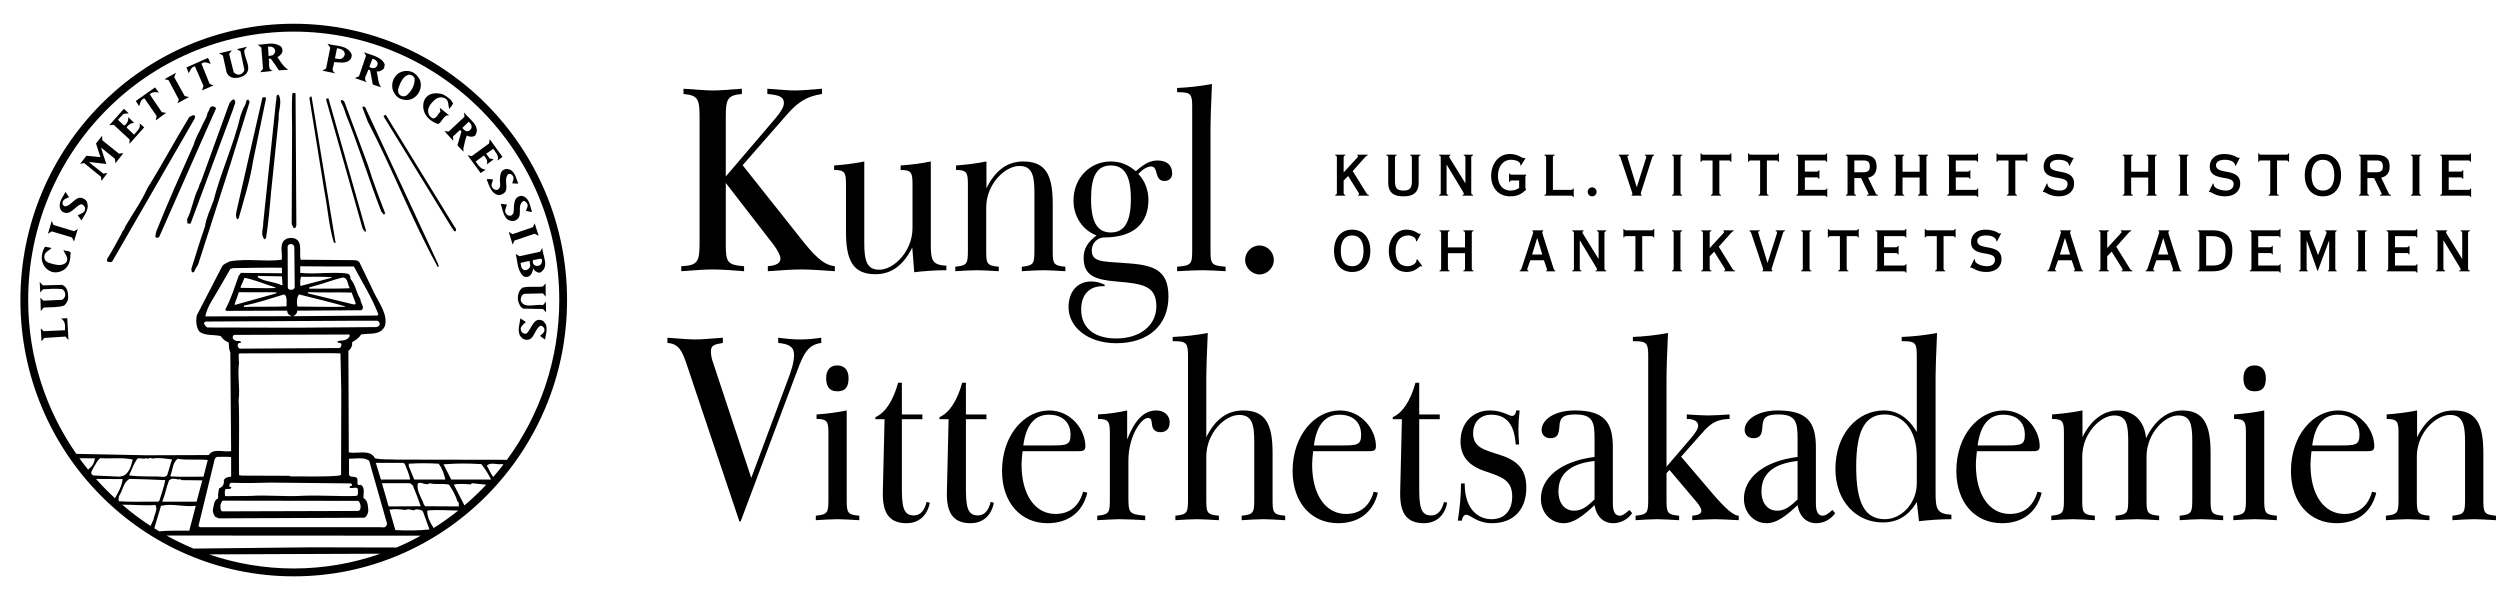 <?xml version="1.0" encoding="UTF-8"?>
<svg width="775pt" version="1.1" xmlns="http://www.w3.org/2000/svg" height="185pt" viewBox="0 0 775 185" xmlns:xlink="http://www.w3.org/1999/xlink">
 <defs>
  <clipPath id="Clip0">
   <path d="M0 0 L0 184.711 L774.388 184.711 L774.388 0 L0 0 Z" transform="translate(0, 0.289)"/>
  </clipPath>
  <clipPath id="Clip1">
   <path d="M0 184.711 L774.388 184.711 L774.388 0 L0 0 L0 184.711 Z" transform="translate(0, 0.289)"/>
  </clipPath>
 </defs>
 <g id="Background">
  <g id="Group1" clip-path="url(#Clip0)">
   <g id="Group2" clip-path="url(#Clip1)">
    <path style="fill:#000000; fill-rule:nonzero;stroke:none;" d="M13.8 48.203 C13.8 53.705 14.184 54.637 19.473 55.023 L19.473 56.573 C15.563 56.264 12.344 56.03 9.814 56.03 C7.284 56.03 4.064 56.264 0 56.573 L0 55.023 C5.367 54.79 5.673 53.474 5.673 47.274 C5.673 46.344 5.673 45.336 5.673 44.174 L5.673 12.479 C5.673 11.238 5.673 10.153 5.673 9.146 C5.673 3.411 5.367 2.017 0.69 1.629 L0.69 0 C4.984 0.311 7.975 0.543 9.814 0.543 C11.731 0.543 14.722 0.311 18.784 0 L18.784 1.629 C14.184 2.017 13.8 3.411 13.8 8.836 C13.8 9.92 13.8 11.083 13.8 12.479 L13.8 27.203 L29.287 9.068 C30.973 7.055 31.817 5.581 31.817 4.419 C31.817 2.482 30.207 1.938 26.681 1.629 L26.681 0 C30.668 0.311 33.427 0.543 35.19 0.543 C37.031 0.543 39.789 0.311 43.623 0 L43.623 1.629 C38.41 2.404 35.65 4.651 32.507 8.294 L19.014 23.714 L36.724 46.034 C40.94 51.381 43.852 54.637 47.61 55.023 L47.61 56.573 C43.47 56.264 40.02 56.03 37.26 56.03 C34.499 56.03 31.051 56.264 26.834 56.573 L26.834 55.023 C29.516 54.79 30.743 54.093 30.743 52.62 C30.743 51.769 29.977 50.141 28.367 48.049 L13.8 29.216 L13.8 44.174 C13.8 44.871 13.8 46.188 13.8 48.203 " transform="translate(211.195, 27.504)"/>
    <path style="fill:#000000; fill-rule:nonzero;stroke:none;" d="M24.303 7.129 C24.303 3.486 23.996 2.635 20.623 2.635 L20.623 1.239 C23.843 1.007 26.985 0.62 29.976 0 L29.976 25.418 C29.976 30.534 30.283 32.084 34.806 32.316 L34.806 33.711 C31.433 33.711 28.212 33.943 24.84 34.33 L24.227 26.659 C21.466 32.237 17.71 34.95 12.803 34.95 C5.75 34.95 3.68 30.534 3.68 21.775 L3.68 7.129 C3.68 3.486 3.373 2.635 0 2.635 L0 1.239 C3.22 1.007 6.364 0.62 9.354 0 L9.354 25.264 C9.354 30.766 10.12 33.555 14.029 33.555 C18.399 33.555 24.303 27.976 24.303 20.613 L24.303 7.129 " transform="translate(258.574, 50.057)"/>
    <path style="fill:#000000; fill-rule:nonzero;stroke:none;" d="M9.584 25.729 C9.584 26.503 9.584 27.124 9.584 27.742 C9.584 31.695 9.814 32.316 13.494 32.626 L13.494 34.02 C10.657 33.864 8.434 33.711 6.747 33.711 C4.829 33.711 2.607 33.864 0 34.02 L0 32.626 C3.758 32.237 3.91 31.695 3.91 27.355 C3.91 26.814 3.91 26.27 3.91 25.729 L3.91 7.129 C3.91 3.486 3.603 2.635 0.229 2.635 L0.229 1.239 C3.374 1.007 6.516 0.62 9.659 0 L9.659 8.291 C12.421 2.712 16.176 0 21.083 0 C28.135 0 30.207 4.34 30.207 13.173 L30.207 25.729 C30.207 26.503 30.207 27.124 30.207 27.742 C30.207 31.695 30.437 32.316 34.117 32.626 L34.117 34.02 C31.278 33.864 29.056 33.711 27.371 33.711 C25.452 33.711 23.23 33.864 20.623 34.02 L20.623 32.626 C24.38 32.237 24.532 31.695 24.532 27.355 C24.532 26.814 24.532 26.27 24.532 25.729 L24.532 9.688 C24.532 4.186 23.767 1.395 19.856 1.395 C15.487 1.395 9.584 6.896 9.584 14.338 L9.584 25.729 " transform="translate(296.138, 50.057)"/>
    <path style="fill:#000000; fill-rule:nonzero;stroke:none;" d="M1.533 12.398 C1.533 5.424 6.67 0.309 13.032 0.309 C16.023 0.309 18.399 1.238 20.854 3.33 C23.229 1.238 25.147 0 27.521 0 C30.513 0 32.123 1.47 32.123 4.029 C32.123 5.424 31.203 6.354 29.746 6.354 C26.449 6.354 27.982 1.857 25.605 1.857 C24.455 1.857 23.076 2.635 21.618 4.184 C23.612 6.121 24.763 9.222 24.763 12.165 C24.763 19.605 20.087 23.866 10.963 23.866 C9.044 23.866 7.205 25.572 7.205 27.818 C7.205 31.386 10.119 31.308 17.019 31.771 C25.836 32.313 30.971 33.476 30.971 42.156 C30.971 51.068 24.763 56.648 14.796 56.648 C5.826 56.648 0 51.533 0 45.489 C0 40.528 2.835 37.507 7.053 37.507 C8.432 37.507 9.736 37.816 11.193 38.513 L11.193 38.979 C10.963 38.979 10.732 38.979 10.502 38.979 C6.363 38.979 3.91 41.691 3.91 46.186 C3.91 51.765 7.82 55.176 14.796 55.176 C22.31 55.176 27.215 50.991 27.215 45.256 C27.215 38.824 23.076 38.203 14.796 37.507 C8.279 36.964 4.677 35.725 4.677 30.222 C4.677 27.277 5.98 25.262 8.661 23.247 C4.293 21.543 1.533 17.358 1.533 12.398 Z M19.318 11.933 C19.318 4.959 17.479 1.548 13.109 1.548 C8.739 1.548 6.977 4.959 6.977 11.933 C6.977 18.907 8.816 22.317 13.109 22.317 C17.402 22.317 19.318 18.907 19.318 11.933 Z" transform="translate(331.25, 49.748)"/>
    <path style="fill:#000000; fill-rule:nonzero;stroke:none;" d="M10.35 51.148 C10.35 55.876 10.504 56.262 15.026 56.65 L15.026 58.045 C12.19 57.889 9.814 57.735 7.975 57.735 C5.673 57.735 2.992 57.889 0 58.045 L0 56.65 C4.524 56.262 4.677 55.876 4.677 51.148 C4.677 50.761 4.677 50.295 4.677 49.753 L4.677 7.131 C4.677 3.333 4.37 2.559 0.614 2.559 C0.461 2.559 0.229 2.559 0 2.559 L0 1.241 C3.528 1.085 7.13 0.697 10.809 0 C10.504 6.897 10.35 11.315 10.35 13.407 L10.35 49.753 C10.35 50.295 10.35 50.761 10.35 51.148 " transform="translate(364.904, 26.032)"/>
    <path style="fill:#000000; fill-rule:nonzero;stroke:none;" d="M4.448 0 C6.901 0 8.896 2.015 8.896 4.496 C8.896 7.052 6.747 8.99 4.448 8.99 C2.149 8.99 0 6.896 0 4.496 C0 2.092 1.996 0 4.448 0 " transform="translate(385.985, 76.095)"/>
    <path style="fill:#000000; fill-rule:nonzero;stroke:none;" d="M37.105 13.639 C38.332 10.461 39.252 7.75 39.252 5.27 C39.252 2.868 37.719 1.937 34.345 1.628 L34.345 0 C36.646 0.31 38.945 0.542 41.245 0.542 C43.468 0.542 45.538 0.31 47.685 0 L47.685 1.628 C42.779 2.248 41.782 6.199 39.099 13.251 L22.693 56.959 L22.309 56.959 L6.057 8.524 C4.599 4.108 3.527 1.86 0 1.628 L0 0 C3.987 0.31 6.824 0.542 8.663 0.542 C10.35 0.542 13.186 0.31 17.173 0 L17.173 1.628 C14.337 2.093 13.493 2.402 13.493 4.261 C13.493 5.192 13.646 6.199 13.954 7.13 L25.988 43.474 L37.105 13.639 " transform="translate(206.903, 104.689)"/>
    <path style="fill:#000000; fill-rule:nonzero;stroke:none;" d="M9.582 27.743 C9.582 31.695 9.813 32.316 13.492 32.625 L13.492 34.021 C10.656 33.866 8.433 33.711 6.746 33.711 C4.829 33.711 2.606 33.866 0 34.021 L0 32.625 C3.756 32.238 3.909 31.695 3.909 27.355 C3.909 26.814 3.909 26.271 3.909 25.729 L3.909 7.13 C3.909 3.487 3.602 2.635 0.23 2.635 L0.23 1.239 C3.449 1.007 6.593 0.621 9.582 0 L9.582 25.729 C9.582 26.503 9.582 27.123 9.582 27.743 " transform="translate(252.901, 127.24)"/>
    <path style="fill:#000000; fill-rule:nonzero;stroke:none;" d="M8.203 32.317 C8.203 38.05 8.509 41.149 11.882 41.149 C13.877 41.149 15.179 39.755 15.869 36.966 L16.866 37.197 C16.099 41.306 13.34 43.553 9.659 43.553 C4.522 43.553 2.3 40.685 2.3 34.563 C2.3 34.331 2.3 34.176 2.3 33.944 L2.835 11.315 L0 11.315 L0 10.693 C3.067 9.299 5.442 5.734 7.052 0 L8.203 0 L8.203 9.841 L14.565 9.841 L14.565 11.315 L8.203 11.315 L8.203 32.317 " transform="translate(271.377, 118.638)"/>
    <path style="fill:#000000; fill-rule:nonzero;stroke:none;" d="M8.203 32.317 C8.203 38.05 8.51 41.149 11.884 41.149 C13.876 41.149 15.179 39.755 15.869 36.966 L16.867 37.197 C16.098 41.306 13.34 43.553 9.66 43.553 C4.523 43.553 2.3 40.685 2.3 34.563 C2.3 34.331 2.3 34.176 2.3 33.944 L2.837 11.315 L0 11.315 L0 10.693 C3.067 9.299 5.443 5.734 7.054 0 L8.203 0 L8.203 9.841 L14.565 9.841 L14.565 11.315 L8.203 11.315 L8.203 32.317 " transform="translate(291.232, 118.638)"/>
    <path style="fill:#000000; fill-rule:nonzero;stroke:none;" d="M6.056 16.816 C6.056 26.193 10.272 32.083 16.558 32.083 C21.083 32.083 23.918 29.525 25.146 25.186 L26.448 25.496 C24.993 31.541 20.546 34.951 14.106 34.951 C5.825 34.951 0 28.595 0 18.754 C0 7.594 6.975 0 14.642 0 C21.311 0 25.836 5.89 25.836 11.083 C25.836 12.631 24.993 12.631 23.076 12.631 L6.362 12.631 C6.21 14.182 6.056 15.499 6.056 16.816 Z M14.948 10.849 C20.008 10.849 21.236 10.772 21.236 7.517 C21.236 3.72 18.782 1.318 14.488 1.318 C10.119 1.318 7.435 4.494 6.593 10.849 L14.948 10.849 Z" transform="translate(310.628, 127.24)"/>
    <path style="fill:#000000; fill-rule:nonzero;stroke:none;" d="M18.321 0 C20.852 0 22.462 1.628 22.462 3.643 C22.462 5.657 21.389 6.741 19.548 6.741 C18.092 6.741 17.172 5.89 17.019 4.649 C16.788 3.1 16.866 2.325 15.638 2.325 C13.874 2.325 9.658 7.517 9.658 15.653 L9.658 25.729 C9.658 26.04 9.658 26.348 9.658 26.658 C9.658 31.849 9.813 32.161 14.872 32.625 L14.872 34.021 C11.805 33.866 9.123 33.711 6.746 33.711 C5.442 33.711 3.142 33.866 0 34.021 L0 32.625 C3.755 32.238 3.909 31.695 3.909 27.355 C3.909 26.814 3.909 26.271 3.909 25.729 L3.909 7.13 C3.909 3.487 3.603 2.635 0.229 2.635 L0.229 1.239 C3.219 1.085 6.209 0.697 9.275 0 L9.275 8.99 C11.651 2.944 14.489 0 18.321 0 " transform="translate(340.144, 127.24)"/>
    <path style="fill:#000000; fill-rule:nonzero;stroke:none;" d="M10.427 49.753 C10.427 50.527 10.427 51.147 10.427 51.767 C10.427 55.719 10.655 56.34 14.336 56.649 L14.336 58.045 C11.5 57.89 9.2 57.735 7.513 57.735 C5.595 57.735 3.45 57.89 0.842 58.045 L0.842 56.649 C4.598 56.262 4.752 55.719 4.752 51.379 C4.752 50.838 4.752 50.295 4.752 49.753 L4.752 7.129 C4.752 3.333 4.371 2.558 0.613 2.558 C0.461 2.558 0.23 2.558 0 2.558 L0 1.24 C3.679 1.085 7.284 0.698 10.886 0 C10.58 6.898 10.427 11.314 10.427 13.407 L10.427 32.316 C13.186 26.737 16.942 24.024 21.847 24.024 C28.901 24.024 30.972 28.364 30.972 37.198 L30.972 49.753 C30.972 50.527 30.972 51.147 30.972 51.767 C30.972 55.719 31.201 56.34 34.882 56.649 L34.882 58.045 C32.044 57.89 29.822 57.735 28.135 57.735 C26.219 57.735 23.996 57.89 21.388 58.045 L21.388 56.649 C25.145 56.262 25.298 55.719 25.298 51.379 C25.298 50.838 25.298 50.295 25.298 49.753 L25.298 33.711 C25.298 28.208 24.532 25.418 20.621 25.418 C16.25 25.418 10.427 30.921 10.427 38.361 L10.427 49.753 " transform="translate(363.525, 103.216)"/>
    <path style="fill:#000000; fill-rule:nonzero;stroke:none;" d="M6.056 16.816 C6.056 26.193 10.271 32.083 16.559 32.083 C21.082 32.083 23.917 29.525 25.145 25.186 L26.447 25.496 C24.991 31.541 20.545 34.951 14.104 34.951 C5.823 34.951 0 28.595 0 18.754 C0 7.594 6.975 0 14.641 0 C21.311 0 25.835 5.89 25.835 11.083 C25.835 12.631 24.991 12.631 23.077 12.631 L6.361 12.631 C6.209 14.182 6.056 15.499 6.056 16.816 Z M14.949 10.849 C20.007 10.849 21.235 10.772 21.235 7.517 C21.235 3.72 18.78 1.318 14.489 1.318 C10.119 1.318 7.435 4.494 6.592 10.849 L14.949 10.849 Z" transform="translate(400.707, 127.24)"/>
    <path style="fill:#000000; fill-rule:nonzero;stroke:none;" d="M8.205 32.317 C8.205 38.05 8.51 41.149 11.883 41.149 C13.876 41.149 15.181 39.755 15.872 36.966 L16.869 37.197 C16.102 41.306 13.342 43.553 9.661 43.553 C4.524 43.553 2.301 40.685 2.301 34.563 C2.301 34.331 2.301 34.176 2.301 33.944 L2.838 11.315 L0 11.315 L0 10.693 C3.067 9.299 5.444 5.734 7.055 0 L8.205 0 L8.205 9.841 L14.568 9.841 L14.568 11.315 L8.205 11.315 L8.205 32.317 " transform="translate(431.753, 118.638)"/>
    <path style="fill:#000000; fill-rule:nonzero;stroke:none;" d="M2.147 22.629 C2.147 22.705 2.147 22.783 2.147 22.86 C2.147 29.759 5.596 33.711 10.503 33.711 C14.412 33.711 16.868 31.076 16.868 26.658 C16.868 21.39 13.339 20.537 8.201 18.754 C3.219 17.048 0.845 14.027 0.845 9.61 C0.845 3.798 4.753 0 9.89 0 C13.799 0 15.946 1.705 16.791 1.705 C17.479 1.705 18.016 1.085 18.095 0 L19.167 0 C18.935 2.247 18.782 4.184 18.782 5.735 C18.782 6.82 18.861 8.369 19.014 10.539 L17.941 10.539 C17.558 4.34 15.104 1.318 10.351 1.318 C6.901 1.318 4.753 3.72 4.753 7.052 C4.753 11.546 8.281 12.245 13.339 13.872 C18.861 15.653 21.239 18.6 21.239 23.946 C21.239 30.921 17.096 34.951 10.658 34.951 C5.904 34.951 3.834 32.316 2.685 32.316 C1.993 32.316 1.457 32.935 1.228 34.177 L0 34.177 C0.613 30.224 0.998 26.426 0.998 22.629 L2.147 22.629 " transform="translate(451.916, 127.24)"/>
    <path style="fill:#000000; fill-rule:nonzero;stroke:none;" d="M7.053 34.951 C3.142 34.951 0 31.774 0 27.355 C0 21 5.98 15.73 16.634 14.415 L16.634 8.757 C16.634 3.72 16.175 1.239 10.731 1.239 C6.975 1.239 5.904 2.168 5.749 4.805 C5.595 7.13 5.289 8.603 2.912 8.603 C1.302 8.603 0.229 7.517 0.229 6.045 C0.229 2.944 4.065 0 10.501 0 C19.628 0 22.309 3.643 22.309 11.392 L22.309 28.829 C22.309 31.386 22.999 32.625 24.455 32.625 C25.299 32.625 26.218 31.928 27.443 30.843 L28.289 31.849 C26.909 33.866 24.61 34.951 22.385 34.951 C19.396 34.951 17.172 32.858 16.634 29.371 C12.802 32.935 10.043 34.951 7.053 34.951 Z M16.634 15.653 C9.122 16.507 5.443 19.608 5.443 25.108 C5.443 28.907 7.512 31.076 10.273 31.076 C12.726 31.076 14.334 29.759 16.634 27.589 L16.634 15.653 Z" transform="translate(477.676, 127.24)"/>
    <path style="fill:#000000; fill-rule:nonzero;stroke:none;" d="M10.426 13.407 L10.426 41.461 L17.863 32.781 C19.397 30.999 20.239 29.681 20.239 28.751 C20.239 27.434 19.012 26.659 16.713 26.659 L16.713 25.263 C19.474 25.418 21.619 25.574 23.307 25.574 C25.069 25.574 27.292 25.418 29.975 25.263 L29.975 26.659 C24.915 26.737 23.153 29.062 20.164 32.471 L14.947 38.361 L24.991 50.139 C28.672 54.402 31.202 56.649 32.813 56.649 L32.813 58.045 C29.823 57.89 27.292 57.735 25.527 57.735 C23.613 57.735 21.313 57.89 18.4 58.045 L18.4 56.649 C20.315 56.493 21.236 56.029 21.236 55.1 C21.236 54.635 20.776 53.627 19.933 52.619 L11.345 42.468 L10.426 43.474 L10.426 49.753 C10.426 50.527 10.426 51.147 10.426 51.767 C10.426 55.719 10.657 56.34 14.336 56.649 L14.336 58.045 C11.5 57.89 9.199 57.735 7.513 57.735 C5.594 57.735 3.449 57.89 0.845 58.045 L0.845 56.649 C4.601 56.262 4.752 55.719 4.752 51.379 C4.752 50.838 4.752 50.295 4.752 49.753 L4.752 7.129 C4.752 3.333 4.37 2.558 0.613 2.558 C0.457 2.558 0.231 2.558 0 2.558 L0 1.24 C3.603 1.085 7.285 0.698 10.888 0 C10.58 6.898 10.426 11.314 10.426 13.407 " transform="translate(506.194, 103.216)"/>
    <path style="fill:#000000; fill-rule:nonzero;stroke:none;" d="M7.055 34.951 C3.143 34.951 0 31.774 0 27.355 C0 21 5.982 15.73 16.635 14.415 L16.635 8.757 C16.635 3.72 16.176 1.239 10.733 1.239 C6.977 1.239 5.904 2.168 5.749 4.805 C5.596 7.13 5.289 8.603 2.916 8.603 C1.303 8.603 0.232 7.517 0.232 6.045 C0.232 2.944 4.064 0 10.503 0 C19.625 0 22.311 3.643 22.311 11.392 L22.311 28.829 C22.311 31.386 22.999 32.625 24.457 32.625 C25.3 32.625 26.219 31.928 27.449 30.843 L28.291 31.849 C26.911 33.866 24.61 34.951 22.386 34.951 C19.398 34.951 17.173 32.858 16.635 29.371 C12.803 32.935 10.043 34.951 7.055 34.951 Z M16.635 15.653 C9.125 16.507 5.442 19.608 5.442 25.108 C5.442 28.907 7.514 31.076 10.273 31.076 C12.728 31.076 14.337 29.759 16.635 27.589 L16.635 15.653 Z" transform="translate(540.614, 127.24)"/>
    <path style="fill:#000000; fill-rule:nonzero;stroke:none;" d="M21.161 2.558 C21.004 2.558 20.776 2.558 20.545 2.558 L20.545 1.24 C24.225 1.085 27.829 0.698 31.51 0 C31.202 6.898 31.051 11.314 31.051 13.407 L31.051 49.442 C31.051 54.556 31.432 56.107 35.955 56.34 L35.955 57.735 C32.583 57.735 29.287 57.966 25.913 58.356 L25.222 52.388 C22.615 56.803 19.167 58.742 14.642 58.742 C6.593 58.742 0 52.309 0 42.158 C0 31.386 6.747 24.024 15.026 24.024 C19.09 24.024 22.541 26.192 25.222 30.688 L25.222 7.129 C25.222 3.333 24.916 2.558 21.161 2.558 Z M25.222 38.361 C25.222 29.681 20.625 25.263 15.333 25.263 C8.971 25.263 6.44 30.611 6.44 41.538 C6.44 52.464 8.971 57.735 15.333 57.735 C20.545 57.735 25.222 52.698 25.222 46.653 L25.222 38.361 Z" transform="translate(568.98, 103.216)"/>
    <path style="fill:#000000; fill-rule:nonzero;stroke:none;" d="M6.056 16.816 C6.056 26.193 10.273 32.083 16.559 32.083 C21.084 32.083 23.921 29.525 25.145 25.186 L26.447 25.496 C24.994 31.541 20.544 34.951 14.108 34.951 C5.828 34.951 0 28.595 0 18.754 C0 7.594 6.975 0 14.643 0 C21.311 0 25.836 5.89 25.836 11.083 C25.836 12.631 24.994 12.631 23.075 12.631 L6.364 12.631 C6.209 14.182 6.056 15.499 6.056 16.816 Z M14.949 10.849 C20.009 10.849 21.236 10.772 21.236 7.517 C21.236 3.72 18.784 1.318 14.49 1.318 C10.119 1.318 7.437 4.494 6.595 10.849 L14.949 10.849 Z" transform="translate(606.468, 127.24)"/>
    <path style="fill:#000000; fill-rule:nonzero;stroke:none;" d="M9.583 25.729 C9.583 26.503 9.583 27.123 9.583 27.743 C9.583 31.695 9.813 32.316 13.493 32.625 L13.493 34.021 C10.657 33.866 8.434 33.711 6.746 33.711 C4.83 33.711 2.608 33.866 0 34.021 L0 32.625 C3.756 32.238 3.91 31.695 3.91 27.355 C3.91 26.814 3.91 26.271 3.91 25.729 L3.91 7.13 C3.91 3.487 3.605 2.635 0.231 2.635 L0.231 1.239 C3.374 1.007 6.516 0.621 9.659 0 L9.659 8.292 C12.343 2.789 16.329 0 20.622 0 C25.454 0 28.903 3.176 29.364 8.603 C32.199 2.868 36.108 0 40.556 0 C47.3 0 49.372 4.417 49.372 13.174 L49.372 25.729 C49.372 26.503 49.372 27.123 49.372 27.743 C49.372 31.695 49.601 32.316 53.281 32.625 L53.281 34.021 C50.444 33.866 48.224 33.711 46.534 33.711 C44.619 33.711 42.395 33.866 39.789 34.021 L39.789 32.625 C43.546 32.238 43.699 31.695 43.699 27.355 C43.699 26.814 43.699 26.271 43.699 25.729 L43.699 9.687 C43.699 4.262 43.161 1.55 39.328 1.55 C35.187 1.55 29.517 7.052 29.517 14.337 L29.517 25.729 C29.517 26.503 29.517 27.123 29.517 27.743 C29.517 31.695 29.745 32.316 33.427 32.625 L33.427 34.021 C30.589 33.866 28.29 33.711 26.601 33.711 C24.685 33.711 22.54 33.866 19.934 34.021 L19.934 32.625 C23.69 32.238 23.842 31.695 23.842 27.355 C23.842 26.814 23.842 26.271 23.842 25.729 L23.842 9.687 C23.842 4.262 23.307 1.55 19.472 1.55 C15.332 1.55 9.583 7.052 9.583 14.337 L9.583 25.729 " transform="translate(635.907, 127.24)"/>
    <path style="fill:#000000; fill-rule:nonzero;stroke:none;" d="M9.581 27.743 C9.581 31.695 9.814 32.316 13.492 32.625 L13.492 34.021 C10.654 33.866 8.432 33.711 6.745 33.711 C4.828 33.711 2.606 33.866 0 34.021 L0 32.625 C3.756 32.238 3.909 31.695 3.909 27.355 C3.909 26.814 3.909 26.271 3.909 25.729 L3.909 7.13 C3.909 3.487 3.602 2.635 0.228 2.635 L0.228 1.239 C3.45 1.007 6.589 0.621 9.581 0 L9.581 25.729 C9.581 26.503 9.581 27.123 9.581 27.743 " transform="translate(692.332, 127.24)"/>
    <path style="fill:#000000; fill-rule:nonzero;stroke:none;" d="M6.055 16.816 C6.055 26.193 10.271 32.083 16.558 32.083 C21.083 32.083 23.92 29.525 25.145 25.186 L26.449 25.496 C24.994 31.541 20.545 34.951 14.106 34.951 C5.827 34.951 0 28.595 0 18.754 C0 7.594 6.977 0 14.641 0 C21.312 0 25.834 5.89 25.834 11.083 C25.834 12.631 24.994 12.631 23.077 12.631 L6.362 12.631 C6.207 14.182 6.055 15.499 6.055 16.816 Z M14.949 10.849 C20.011 10.849 21.235 10.772 21.235 7.517 C21.235 3.72 18.782 1.318 14.488 1.318 C10.12 1.318 7.435 4.494 6.592 10.849 L14.949 10.849 Z" transform="translate(710.194, 127.24)"/>
    <path style="fill:#000000; fill-rule:nonzero;stroke:none;" d="M9.585 25.729 C9.585 26.503 9.585 27.123 9.585 27.743 C9.585 31.695 9.813 32.316 13.492 32.625 L13.492 34.021 C10.658 33.866 8.436 33.711 6.747 33.711 C4.831 33.711 2.606 33.866 0 34.021 L0 32.625 C3.756 32.238 3.91 31.695 3.91 27.355 C3.91 26.814 3.91 26.271 3.91 25.729 L3.91 7.13 C3.91 3.487 3.604 2.635 0.232 2.635 L0.232 1.239 C3.374 1.007 6.515 0.621 9.66 0 L9.66 8.292 C12.418 2.713 16.174 0 21.082 0 C28.137 0 30.207 4.34 30.207 13.174 L30.207 25.729 C30.207 26.503 30.207 27.123 30.207 27.743 C30.207 31.695 30.435 32.316 34.117 32.625 L34.117 34.021 C31.28 33.866 29.056 33.711 27.37 33.711 C25.453 33.711 23.23 33.866 20.623 34.021 L20.623 32.625 C24.378 32.238 24.534 31.695 24.534 27.355 C24.534 26.814 24.534 26.271 24.534 25.729 L24.534 9.687 C24.534 4.184 23.766 1.394 19.857 1.394 C15.489 1.394 9.585 6.897 9.585 14.337 L9.585 25.729 " transform="translate(739.632, 127.24)"/>
    <path style="fill:#000000; fill-rule:nonzero;stroke:none;" d="M5.422 5.083 L9.606 11.835 C9.872 12.293 10.037 12.398 10.43 12.46 L10.43 12.71 L7.091 12.71 L7.091 12.46 C7.36 12.44 7.421 12.376 7.421 12.273 C7.421 12.169 7.38 12.001 7.275 11.855 L3.999 6.604 L2.618 8.042 L2.618 11.876 C2.618 12.209 2.825 12.46 3.132 12.46 L3.132 12.71 L0 12.71 L0 12.46 C0.308 12.46 0.516 12.209 0.516 11.876 L0.516 0.834 C0.516 0.5 0.308 0.251 0 0.251 L0 0 L3.132 0 L3.132 0.251 C2.825 0.251 2.618 0.5 2.618 0.834 L2.618 5.5 L6.925 0.812 C7.009 0.707 7.091 0.625 7.091 0.479 C7.091 0.374 7.029 0.27 6.842 0.251 L6.842 0 L10.037 0 L10.037 0.251 C9.624 0.354 9.441 0.584 9.151 0.896 L5.422 5.083 " transform="translate(413.916, 47.948)"/>
    <path style="fill:#000000; fill-rule:nonzero;stroke:none;" d="M3.175 0 L3.175 0.251 C2.866 0.251 2.658 0.5 2.658 0.834 L2.658 8.292 C2.658 10.376 3.319 11.126 5.278 11.126 C7.236 11.126 7.896 10.376 7.896 8.292 L7.896 0.834 C7.896 0.5 7.688 0.251 7.382 0.251 L7.382 0 L10.554 0 L10.554 0.251 C10.244 0.251 10 0.5 10 0.834 L10 8.626 C10 12.126 7.854 12.917 5.278 12.917 C2.7 12.917 0.556 12.126 0.556 8.626 L0.556 0.834 C0.556 0.5 0.311 0.251 0 0.251 L0 0 L3.175 0 " transform="translate(429.787, 47.948)"/>
    <path style="fill:#000000; fill-rule:nonzero;stroke:none;" d="M9.977 11.876 C9.977 12.209 10.225 12.46 10.532 12.46 L10.532 12.71 L7.238 12.71 L7.238 12.46 C7.608 12.46 7.689 12.334 7.689 12.19 C7.689 11.938 7.379 11.44 7.238 11.188 L2.371 3.125 L2.329 3.125 L2.329 11.876 C2.329 12.209 2.539 12.46 2.844 12.46 L2.844 12.71 L0 12.71 L0 12.46 C0.312 12.46 0.516 12.209 0.516 11.876 L0.516 0.834 C0.516 0.5 0.312 0.251 0 0.251 L0 0 L3.505 0 L3.505 0.251 C3.299 0.27 3.155 0.354 3.155 0.562 C3.155 0.854 3.34 1.082 3.546 1.415 L8.124 8.834 L8.164 8.834 L8.164 0.834 C8.164 0.5 7.959 0.251 7.648 0.251 L7.648 0 L10.532 0 L10.532 0.251 C10.225 0.251 9.977 0.5 9.977 0.834 L9.977 11.876 " transform="translate(446.112, 47.948)"/>
    <path style="fill:#000000; fill-rule:nonzero;stroke:none;" d="M10.864 6.417 L10.864 6.667 C10.7 6.687 10.614 6.771 10.614 7.021 L10.614 10.458 C10.614 10.667 10.7 10.835 10.822 10.835 L10.822 11.083 C9.461 12.293 8.408 13.125 5.876 13.125 C2.266 13.125 0 10.458 0 6.792 C0 3.375 2.02 0 5.835 0 C7.05 0 7.979 0.312 8.699 0.645 C9.399 0.958 9.893 1.29 10.162 1.29 C10.266 1.29 10.389 1.249 10.492 1.208 L10.657 1.312 L9.233 3.604 L9.051 3.521 C9.051 3.438 9.069 3.354 9.069 3.27 C9.069 2.479 7.814 1.79 6.143 1.79 C3.565 1.79 2.104 4.084 2.104 6.75 C2.104 9.292 3.382 11.334 6.061 11.334 C6.926 11.334 8.039 11.083 8.679 10.438 L8.679 8.209 L6.37 8.209 C6.039 8.209 5.792 8.417 5.792 8.646 L5.546 8.646 L5.546 6.064 L5.792 6.064 C5.792 6.291 6.039 6.417 6.37 6.417 L10.864 6.417 " transform="translate(462.253, 47.74)"/>
    <path style="fill:#000000; fill-rule:nonzero;stroke:none;" d="M8.163 10.918 C8.657 10.918 8.802 10.773 8.822 10.501 L9.071 10.501 L9.071 13.127 L8.822 13.127 C8.802 12.857 8.657 12.71 8.163 12.71 L0 12.71 L0 12.46 C0.309 12.46 0.513 12.209 0.513 11.876 L0.513 0.834 C0.513 0.5 0.309 0.251 0 0.251 L0 0 L3.134 0 L3.134 0.251 C2.823 0.251 2.618 0.5 2.618 0.834 L2.618 10.918 L8.163 10.918 " transform="translate(478.785, 47.948)"/>
    <path style="fill:#000000; fill-rule:nonzero;stroke:none;" d="M1.382 0 C2.143 0 2.763 0.625 2.763 1.397 C2.763 2.167 2.143 2.791 1.382 2.791 C0.619 2.791 0 2.167 0 1.397 C0 0.625 0.619 0 1.382 0 " transform="translate(492.183, 58.074)"/>
    <path style="fill:#000000; fill-rule:nonzero;stroke:none;" d="M3.174 0 L3.174 0.251 C2.742 0.27 2.658 0.418 2.681 0.625 C2.7 0.792 2.823 1.187 2.886 1.354 L5.566 10.042 L5.605 10.042 L8.451 1.082 C8.491 0.939 8.535 0.812 8.535 0.687 C8.535 0.438 8.43 0.312 8.101 0.251 L8.101 0 L10.965 0 L10.965 0.251 C10.515 0.291 10.45 0.625 10.326 1 L6.986 11.46 C6.885 11.774 6.822 11.982 6.822 12.126 C6.822 12.315 6.926 12.44 7.091 12.46 L7.091 12.71 L3.998 12.71 L3.998 12.46 C4.205 12.44 4.247 12.293 4.247 12.19 C4.247 12.085 4.183 11.855 4.143 11.73 L0.535 0.896 C0.434 0.54 0.184 0.312 0 0.251 L0 0 L3.174 0 " transform="translate(501.81, 47.948)"/>
    <path style="fill:#000000; fill-rule:nonzero;stroke:none;" d="M0 12.71 L0 12.46 C0.311 12.46 0.517 12.209 0.517 11.876 L0.517 0.834 C0.517 0.5 0.311 0.251 0 0.251 L0 0 L3.135 0 L3.135 0.251 C2.825 0.251 2.621 0.5 2.621 0.834 L2.621 11.876 C2.621 12.209 2.825 12.46 3.135 12.46 L3.135 12.71 L0 12.71 " transform="translate(518.339, 47.948)"/>
    <path style="fill:#000000; fill-rule:nonzero;stroke:none;" d="M3.217 13.126 L3.217 12.876 C3.527 12.876 3.734 12.625 3.734 12.292 L3.734 2.208 L0.908 2.208 C0.413 2.208 0.27 2.353 0.248 2.624 L0 2.624 L0 0 L0.248 0 C0.27 0.271 0.413 0.416 0.908 0.416 L8.658 0.416 C9.153 0.416 9.299 0.271 9.317 0 L9.567 0 L9.567 2.624 L9.317 2.624 C9.299 2.353 9.153 2.208 8.658 2.208 L5.835 2.208 L5.835 12.292 C5.835 12.625 6.04 12.876 6.349 12.876 L6.349 13.126 L3.217 13.126 " transform="translate(527.162, 47.532)"/>
    <path style="fill:#000000; fill-rule:nonzero;stroke:none;" d="M3.215 13.126 L3.215 12.876 C3.528 12.876 3.732 12.625 3.732 12.292 L3.732 2.208 L0.907 2.208 C0.413 2.208 0.267 2.353 0.246 2.624 L0 2.624 L0 0 L0.246 0 C0.267 0.271 0.413 0.416 0.907 0.416 L8.657 0.416 C9.153 0.416 9.298 0.271 9.317 0 L9.566 0 L9.566 2.624 L9.317 2.624 C9.298 2.353 9.153 2.208 8.657 2.208 L5.834 2.208 L5.834 12.292 C5.834 12.625 6.039 12.876 6.35 12.876 L6.35 13.126 L3.215 13.126 " transform="translate(541.901, 47.532)"/>
    <path style="fill:#000000; fill-rule:nonzero;stroke:none;" d="M7.131 7.874 L6.884 7.874 C6.865 7.604 6.719 7.458 6.225 7.458 L2.618 7.458 L2.618 11.334 L8.658 11.334 C9.152 11.334 9.297 11.188 9.318 10.917 L9.562 10.917 L9.562 13.543 L9.318 13.543 C9.297 13.273 9.152 13.126 8.658 13.126 L0 13.126 L0 12.876 C0.309 12.876 0.515 12.625 0.515 12.292 L0.515 1.25 C0.515 0.916 0.309 0.667 0 0.667 L0 0.416 L8.616 0.416 C9.112 0.416 9.255 0.271 9.275 0 L9.525 0 L9.525 2.624 L9.275 2.624 C9.255 2.353 9.112 2.208 8.616 2.208 L2.618 2.208 L2.618 5.666 L6.225 5.666 C6.719 5.666 6.865 5.521 6.884 5.248 L7.131 5.248 L7.131 7.874 " transform="translate(556.888, 47.532)"/>
    <path style="fill:#000000; fill-rule:nonzero;stroke:none;" d="M6.514 12.71 L6.514 12.46 C6.867 12.46 7.031 12.376 7.031 12.19 C7.031 12.065 6.971 11.876 6.905 11.774 L4.701 7.25 L2.62 7.25 L2.62 11.876 C2.62 12.209 2.826 12.46 3.133 12.46 L3.133 12.71 L0 12.71 L0 12.46 C0.31 12.46 0.515 12.209 0.515 11.876 L0.515 0.834 C0.515 0.5 0.31 0.251 0 0.251 L0 0 L4.947 0 C8.082 0 9.525 1.063 9.525 3.708 C9.525 5.604 8.576 6.791 6.886 7.125 L9.215 11.959 C9.381 12.334 9.565 12.417 9.936 12.46 L9.936 12.71 L6.514 12.71 Z M2.62 5.459 L5.298 5.459 C6.742 5.459 7.423 5.042 7.423 3.646 C7.423 2.249 6.742 1.792 5.465 1.792 L2.62 1.792 L2.62 5.459 Z" transform="translate(572.223, 47.948)"/>
    <path style="fill:#000000; fill-rule:nonzero;stroke:none;" d="M10.019 11.876 C10.019 12.209 10.223 12.46 10.532 12.46 L10.532 12.71 L7.399 12.71 L7.399 12.46 C7.709 12.46 7.916 12.209 7.916 11.876 L7.916 7.085 L2.617 7.085 L2.617 11.876 C2.617 12.209 2.825 12.46 3.132 12.46 L3.132 12.71 L0 12.71 L0 12.46 C0.31 12.46 0.516 12.209 0.516 11.876 L0.516 0.834 C0.516 0.5 0.31 0.251 0 0.251 L0 0 L3.132 0 L3.132 0.251 C2.825 0.251 2.617 0.5 2.617 0.834 L2.617 5.292 L7.916 5.292 L7.916 0.834 C7.916 0.5 7.709 0.251 7.399 0.251 L7.399 0 L10.532 0 L10.532 0.251 C10.223 0.251 10.019 0.5 10.019 0.834 L10.019 11.876 " transform="translate(587.169, 47.948)"/>
    <path style="fill:#000000; fill-rule:nonzero;stroke:none;" d="M7.134 7.874 L6.886 7.874 C6.865 7.604 6.72 7.458 6.225 7.458 L2.618 7.458 L2.618 11.334 L8.657 11.334 C9.153 11.334 9.298 11.188 9.316 10.917 L9.566 10.917 L9.566 13.543 L9.316 13.543 C9.298 13.273 9.153 13.126 8.657 13.126 L0 13.126 L0 12.876 C0.309 12.876 0.515 12.625 0.515 12.292 L0.515 1.25 C0.515 0.916 0.309 0.667 0 0.667 L0 0.416 L8.617 0.416 C9.111 0.416 9.256 0.271 9.275 0 L9.525 0 L9.525 2.624 L9.275 2.624 C9.256 2.353 9.111 2.208 8.617 2.208 L2.618 2.208 L2.618 5.666 L6.225 5.666 C6.72 5.666 6.865 5.521 6.886 5.248 L7.134 5.248 L7.134 7.874 " transform="translate(603.679, 47.532)"/>
    <path style="fill:#000000; fill-rule:nonzero;stroke:none;" d="M3.215 13.126 L3.215 12.876 C3.524 12.876 3.728 12.625 3.728 12.292 L3.728 2.208 L0.905 2.208 C0.412 2.208 0.268 2.353 0.245 2.624 L0 2.624 L0 0 L0.245 0 C0.268 0.271 0.412 0.416 0.905 0.416 L8.657 0.416 C9.149 0.416 9.296 0.271 9.316 0 L9.565 0 L9.565 2.624 L9.316 2.624 C9.296 2.353 9.149 2.208 8.657 2.208 L5.832 2.208 L5.832 12.292 C5.832 12.625 6.039 12.876 6.348 12.876 L6.348 13.126 L3.215 13.126 " transform="translate(618.914, 47.532)"/>
    <path style="fill:#000000; fill-rule:nonzero;stroke:none;" d="M1.278 9.105 L1.485 9.229 L1.485 9.521 C1.485 10.479 3.463 11.334 5.257 11.334 C6.659 11.334 7.689 10.667 7.689 9.251 C7.689 6.25 0.268 8.793 0.268 3.876 C0.268 1.667 1.878 0 4.681 0 C6.164 0 7.194 0.312 7.916 0.604 C8.616 0.895 8.985 1.208 9.151 1.208 C9.234 1.208 9.317 1.166 9.378 1.104 L9.586 1.187 L8.327 3.665 L8.122 3.562 C8.122 2.583 6.948 1.79 4.929 1.79 C3.195 1.79 2.207 2.457 2.207 3.499 C2.207 6.667 9.709 4.042 9.709 9.146 C9.709 11.668 7.771 13.125 5.05 13.125 C3.544 13.125 2.495 12.793 1.774 12.46 C1.031 12.104 0.515 11.773 0.33 11.773 C0.268 11.773 0.229 11.815 0.185 11.835 L0 11.709 L1.278 9.105 " transform="translate(633.259, 47.74)"/>
    <path style="fill:#000000; fill-rule:nonzero;stroke:none;" d="M10.017 11.876 C10.017 12.209 10.224 12.46 10.534 12.46 L10.534 12.71 L7.398 12.71 L7.398 12.46 C7.709 12.46 7.914 12.209 7.914 11.876 L7.914 7.085 L2.619 7.085 L2.619 11.876 C2.619 12.209 2.826 12.46 3.134 12.46 L3.134 12.71 L0 12.71 L0 12.46 C0.308 12.46 0.516 12.209 0.516 11.876 L0.516 0.834 C0.516 0.5 0.308 0.251 0 0.251 L0 0 L3.134 0 L3.134 0.251 C2.826 0.251 2.619 0.5 2.619 0.834 L2.619 5.292 L7.914 5.292 L7.914 0.834 C7.914 0.5 7.709 0.251 7.398 0.251 L7.398 0 L10.534 0 L10.534 0.251 C10.224 0.251 10.017 0.5 10.017 0.834 L10.017 11.876 " transform="translate(658.037, 47.948)"/>
    <path style="fill:#000000; fill-rule:nonzero;stroke:none;" d="M0 12.71 L0 12.46 C0.307 12.46 0.515 12.209 0.515 11.876 L0.515 0.834 C0.515 0.5 0.307 0.251 0 0.251 L0 0 L3.133 0 L3.133 0.251 C2.825 0.251 2.618 0.5 2.618 0.834 L2.618 11.876 C2.618 12.209 2.825 12.46 3.133 12.46 L3.133 12.71 L0 12.71 " transform="translate(675.331, 47.948)"/>
    <path style="fill:#000000; fill-rule:nonzero;stroke:none;" d="M1.278 9.105 L1.485 9.229 L1.485 9.521 C1.485 10.479 3.462 11.334 5.257 11.334 C6.658 11.334 7.688 10.667 7.688 9.251 C7.688 6.25 0.267 8.793 0.267 3.876 C0.267 1.667 1.876 0 4.677 0 C6.163 0 7.193 0.312 7.915 0.604 C8.617 0.895 8.986 1.208 9.151 1.208 C9.233 1.208 9.318 1.166 9.378 1.104 L9.585 1.187 L8.326 3.665 L8.121 3.562 C8.121 2.583 6.947 1.79 4.928 1.79 C3.195 1.79 2.206 2.457 2.206 3.499 C2.206 6.667 9.706 4.042 9.706 9.146 C9.706 11.668 7.771 13.125 5.05 13.125 C3.545 13.125 2.493 12.793 1.773 12.46 C1.032 12.104 0.515 11.773 0.329 11.773 C0.267 11.773 0.228 11.815 0.184 11.835 L0 11.709 L1.278 9.105 " transform="translate(684.751, 47.74)"/>
    <path style="fill:#000000; fill-rule:nonzero;stroke:none;" d="M3.216 13.126 L3.216 12.876 C3.525 12.876 3.731 12.625 3.731 12.292 L3.731 2.208 L0.907 2.208 C0.414 2.208 0.268 2.353 0.247 2.624 L0 2.624 L0 0 L0.247 0 C0.268 0.271 0.414 0.416 0.907 0.416 L8.66 0.416 C9.153 0.416 9.296 0.271 9.319 0 L9.565 0 L9.565 2.624 L9.319 2.624 C9.296 2.353 9.153 2.208 8.66 2.208 L5.835 2.208 L5.835 12.292 C5.835 12.625 6.039 12.876 6.35 12.876 L6.35 13.126 L3.216 13.126 " transform="translate(700.046, 47.532)"/>
    <path style="fill:#000000; fill-rule:nonzero;stroke:none;" d="M5.628 13.125 C2.102 13.125 0 10.501 0 6.564 C0 2.625 2.102 0 5.628 0 C9.15 0 11.253 2.625 11.253 6.564 C11.253 10.501 9.15 13.125 5.628 13.125 Z M5.628 1.79 C3.338 1.79 2.102 3.499 2.102 6.564 C2.102 9.625 3.338 11.334 5.628 11.334 C7.915 11.334 9.15 9.625 9.15 6.564 C9.15 3.499 7.915 1.79 5.628 1.79 Z" transform="translate(714.476, 47.74)"/>
    <path style="fill:#000000; fill-rule:nonzero;stroke:none;" d="M6.516 12.71 L6.516 12.46 C6.863 12.46 7.03 12.376 7.03 12.19 C7.03 12.065 6.967 11.876 6.907 11.774 L4.702 7.25 L2.62 7.25 L2.62 11.876 C2.62 12.209 2.825 12.46 3.135 12.46 L3.135 12.71 L0 12.71 L0 12.46 C0.311 12.46 0.516 12.209 0.516 11.876 L0.516 0.834 C0.516 0.5 0.311 0.251 0 0.251 L0 0 L4.948 0 C8.08 0 9.523 1.063 9.523 3.708 C9.523 5.604 8.577 6.791 6.886 7.125 L9.216 11.959 C9.38 12.334 9.566 12.417 9.936 12.46 L9.936 12.71 L6.516 12.71 Z M2.62 5.459 L5.298 5.459 C6.741 5.459 7.419 5.042 7.419 3.646 C7.419 2.249 6.741 1.792 5.463 1.792 L2.62 1.792 L2.62 5.459 Z" transform="translate(731.274, 47.948)"/>
    <path style="fill:#000000; fill-rule:nonzero;stroke:none;" d="M0 12.71 L0 12.46 C0.309 12.46 0.517 12.209 0.517 11.876 L0.517 0.834 C0.517 0.5 0.309 0.251 0 0.251 L0 0 L3.134 0 L3.134 0.251 C2.824 0.251 2.618 0.5 2.618 0.834 L2.618 11.876 C2.618 12.209 2.824 12.46 3.134 12.46 L3.134 12.71 L0 12.71 " transform="translate(747.394, 47.948)"/>
    <path style="fill:#000000; fill-rule:nonzero;stroke:none;" d="M7.131 7.874 L6.883 7.874 C6.863 7.604 6.72 7.458 6.223 7.458 L2.618 7.458 L2.618 11.334 L8.655 11.334 C9.153 11.334 9.294 11.188 9.315 10.917 L9.562 10.917 L9.562 13.543 L9.315 13.543 C9.294 13.273 9.153 13.126 8.655 13.126 L0 13.126 L0 12.876 C0.309 12.876 0.513 12.625 0.513 12.292 L0.513 1.25 C0.513 0.916 0.309 0.667 0 0.667 L0 0.416 L8.614 0.416 C9.109 0.416 9.253 0.271 9.275 0 L9.523 0 L9.523 2.624 L9.275 2.624 C9.253 2.353 9.109 2.208 8.614 2.208 L2.618 2.208 L2.618 5.666 L6.223 5.666 C6.72 5.666 6.863 5.521 6.883 5.248 L7.131 5.248 L7.131 7.874 " transform="translate(756.486, 47.532)"/>
    <path style="fill:#000000; fill-rule:nonzero;stroke:none;" d="M5.626 13.127 C2.101 13.127 0 10.501 0 6.564 C0 2.626 2.101 0 5.626 0 C9.151 0 11.253 2.626 11.253 6.564 C11.253 10.501 9.151 13.127 5.626 13.127 Z M5.626 1.791 C3.336 1.791 2.101 3.498 2.101 6.564 C2.101 9.625 3.336 11.334 5.626 11.334 C7.915 11.334 9.151 9.625 9.151 6.564 C9.151 3.498 7.915 1.791 5.626 1.791 Z" transform="translate(413.546, 71.192)"/>
    <path style="fill:#000000; fill-rule:nonzero;stroke:none;" d="M9.935 1.272 L8.7 3.604 L8.451 3.563 C8.451 2.187 6.718 1.75 5.852 1.791 C3.626 1.897 2.103 3.498 2.103 6.564 C2.103 9.625 3.339 11.334 5.852 11.334 C6.966 11.334 8.615 10.668 8.615 9.272 L8.864 9.208 L10.387 11.313 L10.161 11.438 C10.12 11.397 10.019 11.313 9.935 11.313 C9.398 11.313 8.286 13.127 5.626 13.127 C2.103 13.127 0 10.501 0 6.564 C0 2.626 2.432 0 5.442 0 C6.676 0 7.585 0.311 8.224 0.625 C8.864 0.958 9.257 1.291 9.481 1.291 C9.605 1.291 9.688 1.291 9.771 1.188 L9.935 1.272 " transform="translate(430.53, 71.192)"/>
    <path style="fill:#000000; fill-rule:nonzero;stroke:none;" d="M10.017 11.876 C10.017 12.21 10.224 12.459 10.533 12.459 L10.533 12.709 L7.4 12.709 L7.4 12.459 C7.709 12.459 7.915 12.21 7.915 11.876 L7.915 7.083 L2.617 7.083 L2.617 11.876 C2.617 12.21 2.822 12.459 3.133 12.459 L3.133 12.709 L0 12.709 L0 12.459 C0.309 12.459 0.517 12.21 0.517 11.876 L0.517 0.834 C0.517 0.5 0.309 0.248 0 0.248 L0 0 L3.133 0 L3.133 0.248 C2.822 0.248 2.617 0.5 2.617 0.834 L2.617 5.291 L7.915 5.291 L7.915 0.834 C7.915 0.5 7.709 0.248 7.4 0.248 L7.4 0 L10.533 0 L10.533 0.248 C10.224 0.248 10.017 0.5 10.017 0.834 L10.017 11.876 " transform="translate(446.237, 71.401)"/>
    <path style="fill:#000000; fill-rule:nonzero;stroke:none;" d="M0 12.709 L0 12.459 C0.434 12.396 0.516 12.001 0.702 11.48 L4.143 0.895 C4.186 0.79 4.186 0.623 4.186 0.519 C4.186 0.374 4.102 0.27 3.938 0.248 L3.938 0 L7.279 0 L7.279 0.248 C7.114 0.291 7.03 0.395 7.03 0.582 C7.03 0.749 7.053 0.958 7.174 1.331 L10.494 11.792 C10.66 12.292 10.72 12.418 11.05 12.459 L11.05 12.709 L8.247 12.709 L8.247 12.459 C8.431 12.459 8.495 12.396 8.495 12.23 C8.495 12.104 8.431 11.876 8.369 11.73 L7.526 9.291 L3.3 9.291 L2.454 11.668 C2.391 11.854 2.353 11.979 2.353 12.125 C2.353 12.355 2.432 12.418 2.7 12.459 L2.7 12.709 L0 12.709 Z M3.856 7.5 L7.01 7.5 L5.465 2.417 L5.421 2.417 L3.856 7.5 Z" transform="translate(471.095, 71.401)"/>
    <path style="fill:#000000; fill-rule:nonzero;stroke:none;" d="M9.977 11.876 C9.977 12.21 10.224 12.459 10.532 12.459 L10.532 12.709 L7.234 12.709 L7.234 12.459 C7.607 12.459 7.689 12.334 7.689 12.188 C7.689 11.938 7.381 11.439 7.234 11.188 L2.371 3.124 L2.329 3.124 L2.329 11.876 C2.329 12.21 2.534 12.459 2.844 12.459 L2.844 12.709 L0 12.709 L0 12.459 C0.308 12.459 0.515 12.21 0.515 11.876 L0.515 0.834 C0.515 0.5 0.308 0.248 0 0.248 L0 0 L3.504 0 L3.504 0.248 C3.298 0.27 3.155 0.352 3.155 0.561 C3.155 0.854 3.34 1.082 3.546 1.416 L8.121 8.834 L8.162 8.834 L8.162 0.834 C8.162 0.5 7.955 0.248 7.647 0.248 L7.647 0 L10.532 0 L10.532 0.248 C10.224 0.248 9.977 0.5 9.977 0.834 L9.977 11.876 " transform="translate(487.401, 71.401)"/>
    <path style="fill:#000000; fill-rule:nonzero;stroke:none;" d="M3.214 13.127 L3.214 12.877 C3.524 12.877 3.728 12.628 3.728 12.294 L3.728 2.209 L0.905 2.209 C0.411 2.209 0.266 2.354 0.246 2.627 L0 2.627 L0 0 L0.246 0 C0.266 0.271 0.411 0.418 0.905 0.418 L8.656 0.418 C9.152 0.418 9.296 0.271 9.316 0 L9.564 0 L9.564 2.627 L9.316 2.627 C9.296 2.354 9.152 2.209 8.656 2.209 L5.832 2.209 L5.832 12.294 C5.832 12.628 6.039 12.877 6.349 12.877 L6.349 13.127 L3.214 13.127 " transform="translate(503.254, 70.983)"/>
    <path style="fill:#000000; fill-rule:nonzero;stroke:none;" d="M0 12.709 L0 12.459 C0.311 12.459 0.516 12.21 0.516 11.876 L0.516 0.834 C0.516 0.5 0.311 0.248 0 0.248 L0 0 L3.135 0 L3.135 0.248 C2.824 0.248 2.619 0.5 2.619 0.834 L2.619 11.876 C2.619 12.21 2.824 12.459 3.135 12.459 L3.135 12.709 L0 12.709 " transform="translate(518.32, 71.401)"/>
    <path style="fill:#000000; fill-rule:nonzero;stroke:none;" d="M5.422 5.082 L9.604 11.833 C9.873 12.292 10.037 12.396 10.429 12.459 L10.429 12.709 L7.09 12.709 L7.09 12.459 C7.357 12.438 7.422 12.376 7.422 12.271 C7.422 12.167 7.38 12.001 7.275 11.854 L3.998 6.604 L2.616 8.041 L2.616 11.876 C2.616 12.21 2.823 12.459 3.134 12.459 L3.134 12.709 L0 12.709 L0 12.459 C0.31 12.459 0.514 12.21 0.514 11.876 L0.514 0.834 C0.514 0.5 0.31 0.248 0 0.248 L0 0 L3.134 0 L3.134 0.248 C2.823 0.248 2.616 0.5 2.616 0.834 L2.616 5.499 L6.926 0.812 C7.01 0.707 7.09 0.623 7.09 0.478 C7.09 0.374 7.029 0.27 6.845 0.248 L6.845 0 L10.037 0 L10.037 0.248 C9.626 0.352 9.44 0.582 9.153 0.895 L5.422 5.082 " transform="translate(527.391, 71.401)"/>
    <path style="fill:#000000; fill-rule:nonzero;stroke:none;" d="M3.176 0 L3.176 0.248 C2.743 0.27 2.66 0.416 2.682 0.623 C2.7 0.79 2.825 1.187 2.886 1.353 L5.566 10.042 L5.609 10.042 L8.452 1.082 C8.495 0.936 8.533 0.812 8.533 0.686 C8.533 0.435 8.434 0.311 8.103 0.248 L8.103 0 L10.967 0 L10.967 0.248 C10.512 0.291 10.453 0.623 10.328 0.999 L6.986 11.459 C6.886 11.771 6.823 11.979 6.823 12.125 C6.823 12.314 6.926 12.438 7.091 12.459 L7.091 12.709 L3.999 12.709 L3.999 12.459 C4.208 12.438 4.247 12.292 4.247 12.188 C4.247 12.085 4.185 11.854 4.143 11.73 L0.535 0.895 C0.433 0.54 0.188 0.311 0 0.248 L0 0 L3.176 0 " transform="translate(542.355, 71.401)"/>
    <path style="fill:#000000; fill-rule:nonzero;stroke:none;" d="M0 12.709 L0 12.459 C0.309 12.459 0.516 12.21 0.516 11.876 L0.516 0.834 C0.516 0.5 0.309 0.248 0 0.248 L0 0 L3.134 0 L3.134 0.248 C2.824 0.248 2.617 0.5 2.617 0.834 L2.617 11.876 C2.617 12.21 2.824 12.459 3.134 12.459 L3.134 12.709 L0 12.709 " transform="translate(558.351, 71.401)"/>
    <path style="fill:#000000; fill-rule:nonzero;stroke:none;" d="M3.215 13.127 L3.215 12.877 C3.527 12.877 3.731 12.628 3.731 12.294 L3.731 2.209 L0.909 2.209 C0.413 2.209 0.269 2.354 0.248 2.627 L0 2.627 L0 0 L0.248 0 C0.269 0.271 0.413 0.418 0.909 0.418 L8.658 0.418 C9.151 0.418 9.296 0.271 9.317 0 L9.567 0 L9.567 2.627 L9.317 2.627 C9.296 2.354 9.151 2.209 8.658 2.209 L5.834 2.209 L5.834 12.294 C5.834 12.628 6.04 12.877 6.351 12.877 L6.351 13.127 L3.215 13.127 " transform="translate(566.637, 70.983)"/>
    <path style="fill:#000000; fill-rule:nonzero;stroke:none;" d="M7.132 7.876 L6.887 7.876 C6.864 7.606 6.72 7.459 6.226 7.459 L2.617 7.459 L2.617 11.335 L8.659 11.335 C9.154 11.335 9.295 11.19 9.317 10.919 L9.565 10.919 L9.565 13.544 L9.317 13.544 C9.295 13.273 9.154 13.127 8.659 13.127 L0 13.127 L0 12.877 C0.31 12.877 0.516 12.628 0.516 12.294 L0.516 1.252 C0.516 0.918 0.31 0.666 0 0.666 L0 0.418 L8.618 0.418 C9.111 0.418 9.254 0.271 9.277 0 L9.523 0 L9.523 2.627 L9.277 2.627 C9.254 2.354 9.111 2.209 8.618 2.209 L2.617 2.209 L2.617 5.667 L6.226 5.667 C6.72 5.667 6.864 5.521 6.887 5.25 L7.132 5.25 L7.132 7.876 " transform="translate(581.438, 70.983)"/>
    <path style="fill:#000000; fill-rule:nonzero;stroke:none;" d="M6.349 13.127 L6.349 12.877 C6.038 12.877 5.834 12.628 5.834 12.294 L5.834 2.209 L8.659 2.209 C9.151 2.209 9.296 2.354 9.318 2.627 L9.564 2.627 L9.564 0 L9.318 0 C9.296 0.271 9.151 0.418 8.659 0.418 L0.907 0.418 C0.414 0.418 0.267 0.271 0.247 0 L0 0 L0 2.627 L0.247 2.627 C0.267 2.354 0.414 2.209 0.907 2.209 L3.731 2.209 L3.731 12.294 C3.731 12.628 3.525 12.877 3.215 12.877 L3.215 13.127 L6.349 13.127 " transform="translate(596.672, 70.983)"/>
    <path style="fill:#000000; fill-rule:nonzero;stroke:none;" d="M1.276 9.104 L1.482 9.231 L1.482 9.522 C1.482 10.48 3.463 11.334 5.257 11.334 C6.659 11.334 7.691 10.668 7.691 9.251 C7.691 6.25 0.27 8.792 0.27 3.875 C0.27 1.666 1.876 0 4.677 0 C6.163 0 7.193 0.311 7.915 0.604 C8.616 0.895 8.987 1.208 9.151 1.208 C9.234 1.208 9.317 1.167 9.379 1.105 L9.585 1.188 L8.328 3.666 L8.119 3.563 C8.119 2.584 6.945 1.791 4.927 1.791 C3.194 1.791 2.203 2.458 2.203 3.498 C2.203 6.667 9.708 4.042 9.708 9.146 C9.708 11.668 7.77 13.127 5.049 13.127 C3.545 13.127 2.494 12.793 1.772 12.46 C1.03 12.105 0.515 11.771 0.33 11.771 C0.27 11.771 0.228 11.814 0.184 11.834 L0 11.709 L1.276 9.104 " transform="translate(610.751, 71.192)"/>
    <path style="fill:#000000; fill-rule:nonzero;stroke:none;" d="M0 12.709 L0 12.459 C0.434 12.396 0.516 12.001 0.701 11.48 L4.144 0.895 C4.184 0.79 4.184 0.623 4.184 0.519 C4.184 0.374 4.101 0.27 3.935 0.248 L3.935 0 L7.277 0 L7.277 0.248 C7.111 0.291 7.031 0.395 7.031 0.582 C7.031 0.749 7.05 0.958 7.172 1.331 L10.493 11.792 C10.657 12.292 10.719 12.418 11.05 12.459 L11.05 12.709 L8.245 12.709 L8.245 12.459 C8.433 12.459 8.492 12.396 8.492 12.23 C8.492 12.104 8.433 11.876 8.365 11.73 L7.524 9.291 L3.298 9.291 L2.452 11.668 C2.391 11.854 2.349 11.979 2.349 12.125 C2.349 12.355 2.43 12.418 2.701 12.459 L2.701 12.709 L0 12.709 Z M3.855 7.5 L7.009 7.5 L5.462 2.417 L5.42 2.417 L3.855 7.5 Z" transform="translate(634.703, 71.401)"/>
    <path style="fill:#000000; fill-rule:nonzero;stroke:none;" d="M5.421 5.082 L9.603 11.833 C9.872 12.292 10.039 12.396 10.429 12.459 L10.429 12.709 L7.09 12.709 L7.09 12.459 C7.359 12.438 7.42 12.376 7.42 12.271 C7.42 12.167 7.379 12.001 7.274 11.854 L3.997 6.604 L2.617 8.041 L2.617 11.876 C2.617 12.21 2.826 12.459 3.133 12.459 L3.133 12.709 L0 12.709 L0 12.459 C0.307 12.459 0.515 12.21 0.515 11.876 L0.515 0.834 C0.515 0.5 0.307 0.248 0 0.248 L0 0 L3.133 0 L3.133 0.248 C2.826 0.248 2.617 0.5 2.617 0.834 L2.617 5.499 L6.925 0.812 C7.008 0.707 7.09 0.623 7.09 0.478 C7.09 0.374 7.029 0.27 6.843 0.248 L6.843 0 L10.039 0 L10.039 0.248 C9.626 0.352 9.44 0.582 9.152 0.895 L5.421 5.082 " transform="translate(650.617, 71.401)"/>
    <path style="fill:#000000; fill-rule:nonzero;stroke:none;" d="M0 12.709 L0 12.459 C0.432 12.396 0.515 12.001 0.7 11.48 L4.143 0.895 C4.182 0.79 4.182 0.623 4.182 0.519 C4.182 0.374 4.103 0.27 3.936 0.248 L3.936 0 L7.275 0 L7.275 0.248 C7.11 0.291 7.027 0.395 7.027 0.582 C7.027 0.749 7.05 0.958 7.172 1.331 L10.491 11.792 C10.656 12.292 10.717 12.418 11.047 12.459 L11.047 12.709 L8.244 12.709 L8.244 12.459 C8.431 12.459 8.492 12.396 8.492 12.23 C8.492 12.104 8.431 11.876 8.37 11.73 L7.522 9.291 L3.296 9.291 L2.453 11.668 C2.391 11.854 2.351 11.979 2.351 12.125 C2.351 12.355 2.431 12.418 2.697 12.459 L2.697 12.709 L0 12.709 Z M3.852 7.5 L7.007 7.5 L5.461 2.417 L5.419 2.417 L3.852 7.5 Z" transform="translate(665.17, 71.401)"/>
    <path style="fill:#000000; fill-rule:nonzero;stroke:none;" d="M0.515 0.834 C0.515 0.5 0.31 0.248 0 0.248 L0 0 L4.7 0 C8.638 0 10.74 2.103 10.74 6.208 C10.74 10.626 8.842 12.709 4.556 12.709 L0 12.709 L0 12.459 C0.31 12.459 0.515 12.21 0.515 11.876 L0.515 0.834 Z M2.62 10.917 L4.514 10.917 C7.463 10.917 8.638 9.875 8.638 6.292 C8.638 2.957 7.256 1.791 4.371 1.791 L2.62 1.791 L2.62 10.917 Z" transform="translate(681.288, 71.401)"/>
    <path style="fill:#000000; fill-rule:nonzero;stroke:none;" d="M7.132 7.876 L6.885 7.876 C6.864 7.606 6.721 7.459 6.227 7.459 L2.618 7.459 L2.618 11.335 L8.658 11.335 C9.151 11.335 9.297 11.19 9.316 10.919 L9.564 10.919 L9.564 13.544 L9.316 13.544 C9.297 13.273 9.151 13.127 8.658 13.127 L0 13.127 L0 12.877 C0.31 12.877 0.515 12.628 0.515 12.294 L0.515 1.252 C0.515 0.918 0.31 0.666 0 0.666 L0 0.418 L8.618 0.418 C9.112 0.418 9.254 0.271 9.277 0 L9.524 0 L9.524 2.627 L9.277 2.627 C9.254 2.354 9.112 2.209 8.618 2.209 L2.618 2.209 L2.618 5.667 L6.227 5.667 C6.721 5.667 6.864 5.521 6.885 5.25 L7.132 5.25 L7.132 7.876 " transform="translate(697.428, 70.983)"/>
    <path style="fill:#000000; fill-rule:nonzero;stroke:none;" d="M0 12.709 L0 12.459 C0.391 12.459 0.473 12.21 0.473 11.876 L0.473 0.834 C0.473 0.5 0.391 0.248 0 0.248 L0 0 L3.627 0 L3.627 0.248 C3.421 0.27 3.258 0.395 3.258 0.604 C3.258 0.812 3.443 1.207 3.523 1.498 L5.918 7.666 L8.308 1.478 C8.473 1.082 8.553 0.729 8.553 0.623 C8.553 0.395 8.409 0.27 8.16 0.248 L8.16 0 L11.687 0 L11.687 0.248 C11.46 0.248 11.255 0.5 11.255 0.834 L11.255 11.876 C11.255 12.21 11.46 12.459 11.687 12.459 L11.687 12.709 L9.006 12.709 L9.006 12.459 C9.315 12.459 9.358 12.21 9.358 11.876 L9.358 3.207 L9.315 3.207 L5.79 12.709 L2.411 3.207 L2.371 3.207 L2.371 11.876 C2.371 12.21 2.411 12.459 2.72 12.459 L2.72 12.709 L0 12.709 " transform="translate(712.683, 71.401)"/>
    <path style="fill:#000000; fill-rule:nonzero;stroke:none;" d="M0 12.709 L0 12.459 C0.309 12.459 0.513 12.21 0.513 11.876 L0.513 0.834 C0.513 0.5 0.309 0.248 0 0.248 L0 0 L3.133 0 L3.133 0.248 C2.823 0.248 2.616 0.5 2.616 0.834 L2.616 11.876 C2.616 12.21 2.823 12.459 3.133 12.459 L3.133 12.709 L0 12.709 " transform="translate(730.534, 71.401)"/>
    <path style="fill:#000000; fill-rule:nonzero;stroke:none;" d="M7.131 7.876 L6.882 7.876 C6.862 7.606 6.719 7.459 6.222 7.459 L2.616 7.459 L2.616 11.335 L8.656 11.335 C9.152 11.335 9.297 11.19 9.315 10.919 L9.565 10.919 L9.565 13.544 L9.315 13.544 C9.297 13.273 9.152 13.127 8.656 13.127 L0 13.127 L0 12.877 C0.308 12.877 0.513 12.628 0.513 12.294 L0.513 1.252 C0.513 0.918 0.308 0.666 0 0.666 L0 0.418 L8.614 0.418 C9.109 0.418 9.254 0.271 9.274 0 L9.521 0 L9.521 2.627 L9.274 2.627 C9.254 2.354 9.109 2.209 8.614 2.209 L2.616 2.209 L2.616 5.667 L6.222 5.667 C6.719 5.667 6.862 5.521 6.882 5.25 L7.131 5.25 L7.131 7.876 " transform="translate(739.831, 70.983)"/>
    <path style="fill:#000000; fill-rule:nonzero;stroke:none;" d="M9.976 11.876 C9.976 12.21 10.224 12.459 10.533 12.459 L10.533 12.709 L7.235 12.709 L7.235 12.459 C7.608 12.459 7.69 12.334 7.69 12.188 C7.69 11.938 7.378 11.439 7.235 11.188 L2.37 3.124 L2.33 3.124 L2.33 11.876 C2.33 12.21 2.535 12.459 2.847 12.459 L2.847 12.709 L0 12.709 L0 12.459 C0.31 12.459 0.517 12.21 0.517 11.876 L0.517 0.834 C0.517 0.5 0.31 0.248 0 0.248 L0 0 L3.506 0 L3.506 0.248 C3.298 0.27 3.154 0.352 3.154 0.561 C3.154 0.854 3.342 1.082 3.547 1.416 L8.124 8.834 L8.163 8.834 L8.163 0.834 C8.163 0.5 7.957 0.248 7.647 0.248 L7.647 0 L10.533 0 L10.533 0.248 C10.224 0.248 9.976 0.5 9.976 0.834 L9.976 11.876 " transform="translate(755.124, 71.401)"/>
    <path style="fill:#000000; fill-rule:nonzero;stroke:none;" d="M3.449 0 C5.943 0 6.942 1.786 6.942 3.923 C6.942 6.191 6.351 8.027 3.449 8.027 C0.773 8.027 0 6.191 0 3.923 C0 1.835 0.909 0 3.449 0 " transform="translate(256.11, 113.279)"/>
    <path style="fill:#000000; fill-rule:nonzero;stroke:none;" d="M3.448 0 C5.942 0 6.939 1.791 6.939 3.922 C6.939 6.191 6.351 8.026 3.448 8.026 C0.772 8.026 0 6.191 0 3.922 C0 1.834 0.906 0 3.448 0 " transform="translate(695.47, 113.28)"/>
    <path style="fill:#000000; fill-rule:nonzero;stroke:none;" d="M84.733 0 C38.012 0 0 38.423 0 85.649 C0 132.879 38.012 171.301 84.733 171.301 C131.454 171.301 169.464 132.879 169.464 85.649 C169.464 38.423 131.454 0 84.733 0 Z M84.733 2.439 C130.124 2.439 167.052 39.767 167.052 85.649 C167.052 104.188 161.017 121.323 150.839 135.168 L116.609 135.109 C114.403 134.983 112.259 135.172 109.928 134.726 C108.421 131.795 104.639 133.388 101.804 132.88 L101.679 101.416 C102.495 100.781 103 99.768 102.812 98.745 C103.756 98.174 105.02 97.41 105.586 96.328 C108.421 95.816 111.568 96.768 113.018 93.65 C113.899 90.148 111.381 86.897 109.869 83.841 L105.081 73.909 C104.321 73.082 103.124 73.335 102.121 73.273 L86.873 73.147 C86.305 70.785 87.756 67.222 84.667 66.457 C83.596 66.269 82.525 66.457 81.771 67.157 C80.256 68.688 81.328 71.363 81.016 73.147 C76.542 73.846 70.304 72.7 64.886 73.657 C64.066 74.162 62.932 74.42 62.491 75.307 L54.681 90.405 C54.365 92.124 54.488 94.159 55.499 95.433 C57.262 96.832 59.971 96.264 62.117 96.832 C62.745 97.789 63.562 98.427 64.57 98.809 C64.637 99.83 64.637 100.975 65.076 101.864 L65.327 132.495 C62.995 132.88 59.849 131.482 58.397 133.703 L39.119 133.768 L17.33 133.336 C7.938 119.824 2.413 103.382 2.413 85.649 C2.413 39.767 39.342 2.439 84.733 2.439 Z M128.105 156.334 C127.045 154.662 126.071 152.939 126.121 150.903 C129.582 150.574 132.424 150.884 135.737 150.903 C133.3 152.852 130.754 154.667 128.105 156.334 Z M31.558 149.088 C35.27 149.067 38.583 149.451 41.827 149.184 C42.709 150.582 41.452 152.177 41.26 153.706 L40.353 155.683 C37.272 153.683 34.339 151.474 31.558 149.088 Z M21.942 139.377 C21.921 138.68 22.564 137.972 22.803 137.339 C23.433 136.446 23.806 135.299 24.817 134.661 C28.093 134.92 31.747 134.341 34.836 135.109 C34.331 136.954 33.825 139.185 31.938 140.137 L30.804 140.393 L22.488 140.024 C22.305 139.81 22.124 139.595 21.942 139.377 Z M18.284 134.691 L23.115 134.726 C22.748 136.654 22.199 137.157 20.991 138.215 C20.06 137.063 19.154 135.892 18.284 134.691 Z M45.483 140.01 L44.728 140.458 C41.197 140.204 37.795 140.519 33.701 140.01 C34.459 138.291 35.15 136.383 36.222 134.851 C36.978 134.411 38.11 135.109 38.93 134.661 L39.558 134.851 C39.94 134.535 40.567 134.6 40.948 134.787 C43.027 134.411 44.98 134.851 46.993 135.044 L45.483 140.01 Z M48.764 134.851 C51.279 135.36 55.561 134.92 58.085 135.234 L56.758 140.393 C53.356 140.393 50.018 140.519 46.682 140.331 L46.488 140.137 C47.248 138.36 47.121 136.06 48.764 134.851 Z M33.889 141.093 C36.724 141.156 41.325 141.289 44.914 141.478 C44.476 143.706 43.72 145.741 43.086 147.843 L42.65 148.163 C38.614 148.099 34.269 148.295 30.614 148.038 C30.237 147.654 30.551 146.89 30.551 146.447 C31.747 144.722 31.938 141.987 33.889 141.093 Z M41.506 156.406 L43.592 149.439 C47.311 148.612 50.336 149.881 54.365 149.439 L52.352 157.145 C49.188 157.2 46.247 157.037 43.013 157.339 C42.503 157.037 42.007 156.719 41.506 156.406 Z M43.971 148.163 C44.855 146.062 45.231 143.706 46.052 141.604 C47.055 140.708 47.813 141.093 49.008 141.289 C49.514 141.029 49.514 141.221 49.953 141.478 L56.38 141.541 L54.617 148.163 L43.971 148.163 Z M55.25 155.489 L60.286 134.787 L60.856 134.278 C62.365 134.278 63.88 134.151 65.327 134.341 L65.327 140.393 C64.447 140.519 63.437 140.582 63.057 141.541 C63.251 142.685 62.68 143.644 61.611 144.021 C61.355 144.98 61.23 146 61.294 147.143 C59.911 147.717 59.971 149.439 59.654 150.778 C59.593 151.538 60.035 152.238 60.354 152.811 L61.484 153.322 L106.589 153.131 C107.411 152.751 107.724 151.854 107.852 150.967 C107.724 149.568 107.792 147.779 106.34 147.016 C106.276 145.679 106.969 143.644 105.458 142.937 C103.506 143.449 105.332 140.839 103.884 140.582 C103.193 140.267 101.869 140.708 101.869 139.569 L101.869 134.851 C103.884 134.851 106.402 134.278 108.103 135.424 L113.65 154.917 C113.65 155.489 113.269 156.062 112.702 156.125 L111.129 156.062 L55.686 156.062 C55.499 155.936 55.119 155.805 55.25 155.489 Z M82.525 87.595 C77.99 87.855 73.831 87.595 69.358 87.792 C69.233 87.73 69.233 87.477 69.358 87.346 C73.45 86.583 77.484 85.177 81.52 83.969 C82.025 83.841 82.337 84.353 82.398 84.801 C82.651 85.625 82.462 86.644 82.525 87.595 Z M79.502 83.27 L79.06 83.653 L66.525 87.156 L66.397 86.966 L67.724 83.206 C71.628 83.332 75.595 83.144 79.502 83.27 Z M68.227 81.676 L69.484 78.745 C72.511 79.322 75.975 80.789 79.06 81.738 L79.06 81.934 C75.595 82.059 71.942 81.87 68.349 81.87 L68.227 81.676 Z M80.948 81.04 C78.555 79.894 75.784 80.02 73.519 78.558 L73.706 78.176 L81.078 78.306 L81.266 80.978 L80.948 81.04 Z M81.078 77.35 L68.349 77.224 L67.656 78.176 C66.397 81.676 65.327 85.247 63.562 88.492 C63.562 88.749 63.688 89.064 64.004 89.001 L82.718 88.938 C82.651 89.451 82.966 89.896 83.28 90.21 L84.101 90.658 L57.327 90.72 C57.953 87.407 60.16 84.736 61.735 81.808 L65.076 76.012 L65.955 75.756 C71.058 75.691 75.913 75.566 81.078 75.631 L81.078 77.35 Z M89.584 82.123 C89.266 81.423 90.275 81.738 90.59 81.423 C93.803 80.663 96.575 79.452 99.79 78.684 C101.615 78.558 101.363 80.853 102.121 81.996 C97.962 82.186 93.741 82.059 89.584 82.123 Z M102.688 83.332 L103.942 86.644 C103.942 86.836 103.691 87.092 103.38 87.029 L89.204 83.591 C88.951 83.395 89.204 83.332 89.266 83.206 C93.678 83.395 98.276 83.206 102.688 83.332 Z M96.449 78.745 L86.811 81.299 C86.684 80.402 86.684 79.258 86.998 78.431 C90.148 78.493 93.362 78.306 96.449 78.558 L96.449 78.745 Z M100.672 87.595 L100.672 87.73 C95.817 87.855 90.652 87.667 85.863 87.667 C85.614 86.325 85.614 84.989 86.368 83.906 C91.095 85.114 96.008 86.262 100.672 87.595 Z M85.738 89.513 L85.801 88.938 L105.586 88.812 C106.022 88.749 106.15 88.239 106.215 87.855 C106.022 87.029 105.392 86.262 105.392 85.309 C104.072 83.395 103.942 80.853 102.308 79.069 C102.371 78.431 102.121 77.859 101.679 77.538 C99.535 77.027 96.198 77.285 93.869 77.285 C91.598 77.412 89.204 77.475 86.748 77.224 L86.748 75.181 C91.409 75.245 97.647 75.245 103.38 75.245 C105.963 80.151 108.988 84.863 110.94 90.021 C110.877 90.846 109.804 90.274 109.238 90.464 L84.606 90.658 C85.11 90.405 85.486 90.021 85.738 89.513 Z M84.224 82.444 C83.596 82.508 83.154 82.444 82.903 81.934 C82.842 77.662 82.903 73.209 82.842 69.066 C82.903 68.624 83.28 68.367 83.658 68.303 C84.291 68.176 84.795 68.624 84.916 69.135 L85.045 81.738 C84.916 82.123 84.606 82.382 84.224 82.444 Z M57.454 92.313 L104.576 92.056 L110.624 92.056 C111.063 92.251 111.381 92.566 111.381 93.078 C111.381 93.65 110.815 93.902 110.373 94.034 L85.863 94.223 L58.271 94.159 C57.576 94.223 57.327 93.523 56.95 93.013 C56.758 92.63 57.262 92.503 57.454 92.313 Z M99.535 99.445 C99.473 99.891 99.346 100.465 98.844 100.527 L68.16 100.718 C67.594 100.718 67.469 100.145 67.345 99.768 C67.345 99.319 67.534 98.936 67.972 98.936 C68.16 98.936 68.349 98.936 68.415 98.745 C68.227 98.042 67.15 98.55 66.588 98.174 C66.272 98.042 65.896 97.789 65.831 97.41 C65.769 97.026 65.896 96.58 66.272 96.453 L101.679 96.328 C101.804 96.328 101.869 96.39 102.056 96.39 C102.183 97.152 101.493 97.663 100.92 97.92 C100.103 98.3 99.099 98.109 98.276 98.494 C98.339 99.256 99.473 98.621 99.535 99.445 Z M67.656 116.702 C68.16 112.819 67.22 109.315 67.783 105.052 C67.656 104.413 67.724 103.331 67.656 102.437 L67.972 102.185 L96.575 102.122 L99.224 102.185 L99.473 113.712 L99.411 139.822 L98.844 140.073 C93.995 140.519 88.889 140.267 83.914 140.331 L83.28 140.137 L68.731 140.073 L67.783 139.948 C67.656 131.607 67.972 123.707 67.656 116.702 Z M77.737 142.241 L102.433 142.496 C102.62 142.623 102.875 142.812 102.812 143.073 C102.751 143.384 101.493 143.323 102.242 143.897 C103.064 144.086 104.825 143.261 104.639 144.722 C104.639 145.365 104.825 146.314 104.009 146.377 C99.286 146.573 93.995 146.127 87.756 146.314 C82.147 146.7 76.728 146 71.314 146.377 L63.437 146.447 C63.375 145.804 63.251 144.916 63.562 144.273 C64.195 144.086 65.201 144.47 65.391 143.771 C65.327 143.449 65.014 143.644 64.824 143.576 C64.695 143.073 64.824 142.301 65.449 142.301 C70.18 142.43 73.332 142.365 77.737 142.241 Z M104.767 147.911 C105.458 148.612 105.649 149.755 105.268 150.714 L104.767 151.029 L62.491 151.155 C61.861 150.714 62.048 149.694 62.048 148.995 C62.304 148.612 62.304 148.099 62.745 147.843 L104.767 147.911 Z M120.83 141.289 L111.759 141.289 L110.185 136.13 L118.684 136.13 L119.13 136.383 C119.762 137.913 120.513 139.626 120.83 141.289 Z M120.392 137.147 L120.392 136.383 C123.788 136.194 126.183 136.194 129.652 136.383 C130.785 137.85 131.352 139.569 131.729 141.289 L122.086 141.289 L120.392 137.147 Z M112.073 142.43 L120.83 142.43 L121.65 143.135 C122.531 145.233 123.35 147.402 124.106 149.568 L114.153 149.631 L112.073 142.43 Z M119.257 150.714 C119.635 150.714 120.075 150.457 120.392 150.521 C121.083 150.582 121.967 151.155 122.591 150.521 C123.284 150.582 124.292 150.582 124.798 151.218 L126.813 156.761 C123.668 157.145 119.382 157.145 116.231 156.949 L114.403 150.645 C115.913 150.33 117.744 150.521 119.257 150.714 Z M125.489 149.568 L125.052 148.995 C124.421 146.826 122.659 144.916 123.223 142.496 C124.292 141.793 125.744 143.384 126.878 142.43 C128.64 142.937 130.973 142.43 132.865 142.876 C133.931 144.47 134.942 146.187 135.446 148.038 C136.139 148.295 135.764 149.184 135.952 149.631 L125.489 149.568 Z M131.16 136.572 C135.764 136.255 138.157 136.255 142.881 136.507 C144.072 137.971 145.076 139.615 145.897 141.272 C145.892 141.278 145.887 141.283 145.881 141.289 L133.558 141.289 L131.16 136.572 Z M146.569 140.502 C145.738 139.386 145.288 138.131 144.578 136.954 C146.028 135.807 147.542 136.759 149.117 136.507 L149.755 136.612 C148.732 137.941 147.667 139.237 146.569 140.502 Z M23.441 141.105 L31.684 141.156 C31.47 143.318 30.398 145.202 29.306 147.086 C27.253 145.194 25.296 143.197 23.441 141.105 Z M84.733 168.862 C75.55 168.862 66.723 167.311 58.47 164.495 L111.609 164.284 C103.179 167.237 94.142 168.862 84.733 168.862 Z M90.02 162.303 L53.684 162.697 C50.802 161.506 48.001 160.151 45.291 158.65 L124.107 158.697 C121.679 160.039 119.183 161.271 116.617 162.363 L90.02 162.303 Z M137.653 149.323 L134.375 142.876 C135.824 142.496 138.092 142.685 139.602 142.812 L139.983 142.43 L144.409 142.889 C142.278 145.158 140.024 147.307 137.653 149.323 Z" transform="translate(6.323, 7.364)"/>
    <path style="fill:#000000; fill-rule:nonzero;stroke:none;" d="M0.566 42.089 C1.199 42.41 1.327 41.71 1.448 41.327 L1.199 0.508 C0.944 0 0.566 0.377 0.191 0.377 C0 3.948 0.062 7.641 0.123 11.206 L0 40.949 L0.566 42.089 " transform="translate(90.424, 28.546)"/>
    <path style="fill:#000000; fill-rule:nonzero;stroke:none;" d="M5.731 0 C4.726 0.19 5.29 1.336 4.976 1.978 L1.007 39.74 C1.071 41.586 0 43.495 1.451 44.898 C1.576 44.704 1.889 44.64 1.889 44.388 C2.648 39.614 3.026 34.77 3.464 29.996 L5.795 7.516 C5.605 4.838 7.055 2.357 5.731 0 " transform="translate(80.597, 29.308)"/>
    <path style="fill:#000000; fill-rule:nonzero;stroke:none;" d="M7.555 45.214 C7.747 45.339 7.933 45.597 8.125 45.409 L0.691 0.126 L0.504 0 C0.249 0.126 0.123 0.259 0 0.51 L4.658 29.423 C5.667 34.389 5.985 39.992 7.555 45.214 " transform="translate(95.907, 29.881)"/>
    <path style="fill:#000000; fill-rule:nonzero;stroke:none;" d="M8.312 0.321 L0.248 35.666 C0.125 36.427 0 37.257 0.435 37.894 C0.63 38.083 0.819 37.958 0.941 37.761 C2.583 31.904 4.47 26.046 5.415 19.998 L9.447 0.511 C9.198 0 8.693 0.195 8.312 0.321 " transform="translate(73.038, 29.944)"/>
    <path style="fill:#000000; fill-rule:nonzero;stroke:none;" d="M0.698 0 C0.506 0.123 0 0.123 0.193 0.573 L11.279 39.739 C11.403 40.377 11.783 40.947 12.163 41.331 C12.35 41.457 12.54 41.2 12.54 41.137 L0.884 0.064 L0.698 0 " transform="translate(100.942, 30.455)"/>
    <path style="fill:#000000; fill-rule:nonzero;stroke:none;" d="M14.426 0 C13.86 0.189 13.479 0.763 13.165 1.142 L4.281 25.66 C3.777 26.298 3.777 27.123 3.397 27.828 C1.889 30.819 1.574 34.259 0 37.188 L0.125 38.462 C0.438 38.462 0.88 38.72 1.129 38.462 L14.361 2.86 C14.488 1.971 15.561 0.63 14.426 0 " transform="translate(57.982, 30.775)"/>
    <path style="fill:#000000; fill-rule:nonzero;stroke:none;" d="M16.759 1.784 C16.064 2.86 15.751 4.013 15.312 5.152 C13.17 14.197 9.264 22.474 6.934 31.457 C5.986 34.133 4.726 36.615 4.285 39.48 C2.838 43.62 1.573 47.885 0.252 52.023 C0 52.533 0 53.363 0.441 53.68 L0.883 53.553 C1.262 52.728 1.766 51.895 2.204 51.134 L12.223 19.993 L18.143 0.826 L17.766 0.127 C16.946 0 17.074 1.209 16.759 1.784 " transform="translate(59.238, 30.775)"/>
    <path style="fill:#000000; fill-rule:nonzero;stroke:none;" d="M1.386 1.397 C1.323 0.764 0 0 0.187 1.147 C0.944 2.418 1.386 3.822 1.828 5.222 C5.795 15.092 8.882 25.282 12.725 35.155 L13.543 36.109 L13.923 35.664 C12.034 30.757 10.142 25.791 8.565 20.696 L1.386 1.397 " transform="translate(105.482, 30.455)"/>
    <path style="fill:#000000; fill-rule:nonzero;stroke:none;" d="M16.192 2.103 C15.939 3.823 14.809 5.034 14.238 6.689 C13.36 8.408 12.35 10.254 11.847 12.1 C7.874 21.02 3.845 29.934 0.255 38.977 L0 40.44 C0.317 41.074 0.759 40.885 1.2 40.571 L16.825 5.223 L18.774 0.895 C18.902 0.512 18.526 0.386 18.398 0.252 C18.208 0.386 18.084 0.194 17.956 0.065 C16.697 0 16.825 1.404 16.192 2.103 " transform="translate(48.15, 32.873)"/>
    <path style="fill:#000000; fill-rule:nonzero;stroke:none;" d="M1.078 1.083 C1.078 0.638 0.193 0 0 0.7 L1.642 5.032 C9.39 19.866 15.314 35.532 23.373 50.177 C23.878 50.05 23.502 49.608 23.502 49.288 L1.078 1.083 " transform="translate(112.345, 32.621)"/>
    <path style="fill:#000000; fill-rule:nonzero;stroke:none;" d="M0 0.637 L21.23 35.281 C21.607 35.597 21.734 36.553 22.427 36.231 C22.364 35.848 22.617 35.343 22.176 35.148 L0.814 0.378 C0.566 0 0.124 0.378 0 0.637 " transform="translate(118.901, 35.424)"/>
    <path style="fill:#000000; fill-rule:nonzero;stroke:none;" d="M27.342 0.831 C26.839 0 26.208 0.894 25.575 0.957 C21.167 8.151 17.07 15.859 12.538 23.115 C10.648 27.386 7.876 31.142 5.545 35.215 C5.545 35.985 4.661 36.3 4.598 37.062 C3.084 39.739 1.762 42.353 0.061 45.023 L0 45.73 C0.315 46.044 1.134 46.107 1.576 45.92 L27.148 1.594 L27.342 0.831 " transform="translate(33.158, 35.23)"/>
    <path style="fill:#000000; fill-rule:nonzero;stroke:none;" d="M1.645 8.458 L0.761 9.52 L4.707 9.107 C2.824 8.579 3.901 6.597 3.397 5.415 L4.019 5.267 C4.871 6.441 5.79 7.685 6.572 8.936 L9.483 8.747 C7.944 7.862 7.014 6.126 6.091 4.809 C6.646 4.658 7.117 4.093 7.457 3.667 C7.859 2.887 7.712 2.05 7.077 1.432 C4.767 0 2.493 0.945 0 0.99 L1.122 1.878 L1.645 8.458 Z M5.357 2.577 C5.58 3.279 5.178 3.916 4.626 4.275 L3.385 4.505 L3.199 1.632 C3.958 1.483 4.998 1.605 5.357 2.577 Z" transform="translate(79.888, 12.87)"/>
    <path style="fill:#000000; fill-rule:nonzero;stroke:none;" d="M3.605 5.718 C4.997 5.648 7.045 6.317 8.498 5.059 C9.003 4.592 9.185 3.838 9.071 3.269 C7.699 0.249 4.133 0.832 1.603 0 L2.445 1.234 L1.144 7.694 L0 8.337 L4.053 9.174 C2.369 8.176 3.68 6.981 3.605 5.718 Z M4.538 1.388 C5.502 1.528 6.525 1.808 6.877 2.747 C7.098 3.607 6.56 4.341 5.913 4.646 C5.207 4.806 4.592 4.695 3.906 4.506 L4.538 1.388 Z" transform="translate(99.934, 13.566)"/>
    <path style="fill:#000000; fill-rule:nonzero;stroke:none;" d="M2.31 7.881 C2.527 8.65 3.231 9.268 3.93 9.537 C5.046 9.869 6.427 9.634 7.39 9.131 C10.891 7.251 7.723 3.801 7.812 1.136 L8.627 0 C7.59 0.3 6.35 0.533 5.521 0.751 L6.639 1.439 L7.841 7.159 C7.713 7.796 7.308 8.287 6.685 8.514 C5.929 8.873 5.094 8.535 4.53 7.915 L3.123 2.265 L3.935 1.129 L0 2.041 L1.185 2.718 L2.31 7.881 " transform="translate(67.913, 14.479)"/>
    <path style="fill:#000000; fill-rule:nonzero;stroke:none;" d="M4.135 5.432 C4.417 5.383 4.54 5.601 4.743 5.684 L5.554 10.024 L8.136 10.905 C7.057 9.429 7.256 7.616 6.739 5.965 C7.286 6.07 7.924 5.909 8.436 5.521 C9.151 5.22 9.21 4.309 9.251 3.754 C8.106 1.215 5.063 1.004 2.843 0 L3.461 1.101 L1.286 7.48 L0 8.018 L3.798 9.337 C2.279 8.179 3.98 6.683 4.135 5.432 Z M5.454 2.041 C6.206 2.178 6.932 2.665 7.067 3.519 C7.081 4.154 6.608 4.813 6.043 4.907 C5.403 5.059 4.737 4.724 4.47 4.556 L5.454 2.041 Z" transform="translate(110.007, 16.177)"/>
    <path style="fill:#000000; fill-rule:nonzero;stroke:none;" d="M2.619 2.596 L5.29 8.702 L4.802 10.053 C5.96 9.58 7.389 9.011 8.4 8.465 C7.91 8.351 7.416 8.235 7.121 7.903 L4.661 1.788 C5.523 0.97 6.595 1.547 7.508 1.851 C7.201 1.232 7.022 0.471 6.65 0 L0 2.941 L0.714 4.729 C1.157 3.863 1.522 2.793 2.619 2.596 " transform="translate(57.802, 17.959)"/>
    <path style="fill:#000000; fill-rule:nonzero;stroke:none;" d="M2.67 8.885 C4.479 9.682 6.307 9.418 7.678 8.058 C8.973 6.771 9.487 4.843 8.8 3.094 C8.267 1.996 7.446 1.078 6.367 0.638 C4.752 0 2.983 0.337 1.709 1.423 C0.415 2.712 0 4.295 0.339 6.013 C0.723 7.238 1.53 8.37 2.67 8.885 Z M2.2 5.474 C2.818 3.909 3.543 1.932 5.392 1.462 C6.157 1.457 6.889 1.874 7.174 2.603 C7.343 4.658 6.196 6.667 4.63 7.939 C4.117 8.243 3.343 8.31 2.823 7.915 C1.959 7.417 1.91 6.363 2.2 5.474 Z" transform="translate(121.356, 21.673)"/>
    <path style="fill:#000000; fill-rule:nonzero;stroke:none;" d="M4.46 8.306 L4.028 9.446 L7.616 7.521 L6.282 7.235 L3.019 1.364 L3.577 0 L0 2 L1.259 2.288 L4.46 8.306 " transform="translate(50.98, 22.55)"/>
    <path style="fill:#000000; fill-rule:nonzero;stroke:none;" d="M2.672 3.389 L6.464 8.885 L6.184 10.233 L9.402 7.901 L8.075 7.689 L4.344 2.187 C5.064 1.241 6.324 1.459 7.166 1.629 L5.975 0 L0 4.221 L1.049 5.852 C1.353 4.925 1.502 3.728 2.672 3.389 " transform="translate(42.094, 27.088)"/>
    <path style="fill:#000000; fill-rule:nonzero;stroke:none;" d="M4.752 9.797 C5.988 9.371 6.508 6.616 8.255 7.167 L5.252 4.775 L5.462 5.994 C4.618 6.68 4.303 8.192 3.068 8.048 C2.474 7.767 1.844 7.131 1.719 6.415 C1.285 4.673 2.714 3.143 3.95 2.087 C4.778 1.548 5.778 1.312 6.771 1.777 C8.172 2.362 7.789 3.938 8.208 5.119 C8.694 4.54 9.182 3.962 9.379 3.417 C8.699 2.001 7.394 1.214 6.215 0.584 C4.184 0 2.013 0.104 0.767 1.863 C0.08 2.982 0 4.311 0.281 5.544 C0.87 7.729 2.733 9.137 4.752 9.797 " transform="translate(131.063, 28.648)"/>
    <path style="fill:#000000; fill-rule:nonzero;stroke:none;" d="M6.29 9.509 L6.288 10.857 L10.83 5.743 L9.372 4.487 C9.892 6.034 8.493 6.964 7.675 8.014 L5.37 5.825 C5.862 4.897 7.029 4.286 7.747 4.387 L5.853 2.562 C6.021 3.669 5.534 4.597 4.65 5.229 L2.687 3.412 L4.371 1.586 L6.024 1.397 L4.546 0 L0 5.109 L1.381 4.967 L6.29 9.509 " transform="translate(33.87, 33.725)"/>
    <path style="fill:#000000; fill-rule:nonzero;stroke:none;" d="M1.31 5.939 L0 5.784 L2.735 8.783 L2.677 7.436 L4.854 5.429 C4.984 5.514 5.161 5.82 5.291 5.905 L4.038 10.199 L5.909 12.184 L5.887 11.122 C6.158 9.951 6.488 8.295 6.964 7.154 C7.821 7.607 8.716 7.711 9.544 7.165 C11.411 4.214 7.672 2.087 6.097 0 L6.224 1.359 L1.31 5.939 Z M7.512 2.917 C8.093 3.337 8.521 3.876 8.438 4.575 C8.362 5.269 7.741 5.83 7.044 5.824 C6.414 5.82 5.991 5.281 5.554 4.805 L7.512 2.917 Z" transform="translate(137.76, 34.855)"/>
    <path style="fill:#000000; fill-rule:nonzero;stroke:none;" d="M2.888 8.315 L3.011 8.166 C4.771 8.379 6.379 8.535 8.133 8.752 C7.595 7.175 6.961 5.255 6.492 3.679 L10.791 7.134 L10.963 8.528 L13.435 5.381 L12.056 5.564 L6.873 1.397 L6.838 0 L4.934 2.397 L6.301 6.642 L1.961 6.207 L0 8.752 L1.226 8.448 L6.486 12.741 L6.585 13.996 C7.22 13.177 8.111 12.121 8.483 11.53 L7.248 11.766 L2.888 8.315 " transform="translate(24.828, 42.076)"/>
    <path style="fill:#000000; fill-rule:nonzero;stroke:none;" d="M0 4.991 L4.048 10.533 L5.637 9.446 C4.162 9.491 3.345 8.125 2.498 6.967 L5.081 5.081 C5.873 6.092 6.294 6.706 5.954 7.862 L8.086 6.275 L6.792 5.983 L5.772 4.527 L7.967 3.019 C8.676 4.16 9.941 5.289 9.226 6.688 L10.819 5.536 L6.841 0 L6.691 1.322 L1.293 5.283 L0 4.991 " transform="translate(144.954, 43.114)"/>
    <path style="fill:#000000; fill-rule:nonzero;stroke:none;" d="M4.167 2.952 C3.929 4.403 4.809 5.915 3.326 6.66 C2.824 6.816 2.155 6.522 1.801 5.989 C1.123 5.211 1.937 4.172 1.95 3.399 C1.332 3.33 0.429 3.295 0 3.386 C0.618 4.724 0.873 6.168 1.996 7.353 C2.56 7.91 3.339 8.425 4.196 8.243 C4.984 8.053 5.88 7.519 6.045 6.695 C6.437 5.044 5.404 3.095 6.742 1.765 C7.168 1.673 7.65 1.73 7.959 2.121 C8.773 2.916 8.115 3.827 7.95 4.653 L9.824 4.734 C9.214 3.324 8.994 1.605 7.64 0.601 C6.783 0.15 6.104 0 5.218 0.466 C4.39 1.002 4.2 2.04 4.167 2.952 " transform="translate(150.843, 52.192)"/>
    <path style="fill:#000000; fill-rule:nonzero;stroke:none;" d="M7.773 2.228 C5.146 0.572 4.015 4.286 1.73 4.486 C1.21 4.286 0.856 3.771 0.991 3.255 C1.179 2.167 2.341 1.986 2.987 1.609 L1.91 0 C1.248 1.232 0.364 2.36 0.142 3.667 C0 4.607 0.17 5.29 0.764 5.983 C3.274 7.795 4.74 4.459 6.748 3.8 C7.462 3.909 8.052 4.596 7.955 5.317 C7.933 6.598 6.344 6.768 5.718 7.286 L6.854 8.816 C7.633 7.421 8.818 5.967 8.788 4.345 C8.751 3.638 8.61 2.671 7.773 2.228 " transform="translate(18.401, 59.502)"/>
    <path style="fill:#000000; fill-rule:nonzero;stroke:none;" d="M3.918 5.483 L3.292 6.115 C2.711 6.332 2.036 6.108 1.678 5.576 C0.868 4.703 1.838 3.546 1.861 2.704 L0 2.491 C0.465 3.953 0.653 5.387 1.481 6.682 C2.076 7.601 3.156 7.931 4.219 7.769 C4.871 7.565 5.563 7.009 5.775 6.332 C6.226 4.83 5.344 2.756 6.93 1.673 C7.445 1.449 7.803 1.981 8.114 2.304 C8.711 3.213 7.935 3.9 7.842 4.737 C8.606 4.75 8.857 4.996 9.691 5.018 C9.215 3.695 9.155 2.349 8.251 1.116 C7.763 0.498 7.122 0 6.209 0.032 C3.576 0.504 4.27 3.614 3.918 5.483 " transform="translate(155.236, 60.688)"/>
    <path style="fill:#000000; fill-rule:nonzero;stroke:none;" d="M1.694 1.262 L1.16 0 L0 3.996 L1.149 3.256 L7.455 5.137 L8.062 6.391 L9.242 2.529 L8.077 3.199 L1.694 1.262 " transform="translate(14.871, 68.474)"/>
    <path style="fill:#000000; fill-rule:nonzero;stroke:none;" d="M0 2.665 L1.229 6.615 C1.424 6.145 1.609 5.744 1.793 5.343 L8.03 3.239 L9.282 3.881 L8.045 0 L7.491 1.204 L1.18 3.365 L0 2.665 " transform="translate(157.703, 69.22)"/>
    <path style="fill:#000000; fill-rule:nonzero;stroke:none;" d="M6.719 1.055 C7.172 2.266 8.558 3.543 7.564 4.896 C6.224 6.231 4.094 5.561 2.332 5.045 C1.527 4.814 0.796 4.151 0.805 3.223 C0.714 1.68 2.2 1.312 3.049 0.407 L1.027 0 C0.337 1.032 0.027 2.277 0 3.491 C0.051 5.25 1.071 6.936 2.792 7.668 C3.845 8.151 5.29 7.997 6.27 7.497 C8.244 6.633 8.914 4.546 8.891 2.498 C9.46 1.136 7.474 1.439 6.719 1.055 " transform="translate(12.932, 76.476)"/>
    <path style="fill:#000000; fill-rule:nonzero;stroke:none;" d="M0 1.868 C0.645 4.198 0.414 6.853 2.3 8.689 C2.682 9.018 3.438 9.102 3.953 8.886 C4.839 8.421 5.305 7.418 5.421 6.374 L6.028 7.147 C6.562 7.418 7.135 7.91 7.73 7.554 C10.513 5.763 8.37 2.482 8.232 0 L7.543 1.185 L1.177 2.569 L0 1.868 Z M5.87 3.676 C6.771 3.709 8.645 2.512 8.072 4.495 C8.002 5.118 7.398 5.544 6.84 5.55 C6.131 5.68 5.479 5.25 5.343 4.604 C5.259 4.1 5.237 3.671 5.87 3.676 Z M4.288 4.053 L4.529 5.636 C4.322 6.249 3.768 6.815 3.131 6.887 C2.421 7.013 1.864 6.388 1.719 5.806 L1.504 4.648 C2.427 4.478 3.301 4.149 4.288 4.053 Z" transform="translate(159.863, 76.859)"/>
    <path style="fill:#000000; fill-rule:nonzero;stroke:none;" d="M6.945 0.89 L0.982 1.05 L0 0 L0.186 3.275 C0.434 2.852 0.738 2.631 1.002 2.27 C2.968 2.124 4.868 2 6.917 2.195 C7.577 2.531 7.948 3.161 7.938 3.958 C7.938 4.533 7.489 5.299 6.902 5.525 L1.101 5.791 L0.224 4.86 L0.345 9.02 L1.209 7.928 C3.312 7.753 5.517 7.979 7.565 7.307 C8.334 6.67 8.816 5.756 8.847 4.733 C8.806 3.154 8.533 1.487 6.945 0.89 " transform="translate(12.304, 87.42)"/>
    <path style="fill:#000000; fill-rule:nonzero;stroke:none;" d="M1.476 1.387 C0.315 2.385 0 3.748 0.146 5.269 C0.399 6.244 0.819 7.456 1.799 7.853 L7.906 7.968 L8.85 8.995 L8.801 5.711 L7.908 6.762 C5.591 6.33 2.127 7.982 1.034 5.432 C0.908 4.556 1.218 3.614 2.054 3.268 L7.856 3.12 L8.731 4.133 C8.748 2.853 8.744 1.292 8.696 0 L7.884 0.987 C5.716 1.304 3.623 0.781 1.476 1.387 " transform="translate(160.424, 87.822)"/>
    <path style="fill:#000000; fill-rule:nonzero;stroke:none;" d="M6.271 0.08 C7.649 0.866 7.589 2.367 7.513 3.722 L0.897 4.013 L0 3.158 C0.049 4.425 0.193 5.892 0.241 7.16 L1.068 6.111 L7.661 5.679 L8.591 6.747 L8.222 0 L6.271 0.08 " transform="translate(12.632, 98.653)"/>
    <path style="fill:#000000; fill-rule:nonzero;stroke:none;" d="M7.927 1.616 C4.905 0 4.373 4.099 2.753 5.464 C2.025 5.732 1.236 5.287 1.044 4.556 C0.547 3.377 1.889 2.614 2.526 1.909 L0.839 0.795 C0.641 2.541 0 3.876 0.502 5.622 C0.749 6.499 1.508 7.223 2.325 7.382 C5.123 7.922 5.104 4.39 6.848 3.187 C7.375 2.821 8.001 3.457 8.228 3.911 C8.585 5.08 7.541 5.663 6.921 6.225 L8.466 7.388 C8.722 5.727 9.299 4.317 8.722 2.626 L7.927 1.616 " transform="translate(160.485, 97.9)"/>
   </g>
  </g>
 </g>
</svg>
